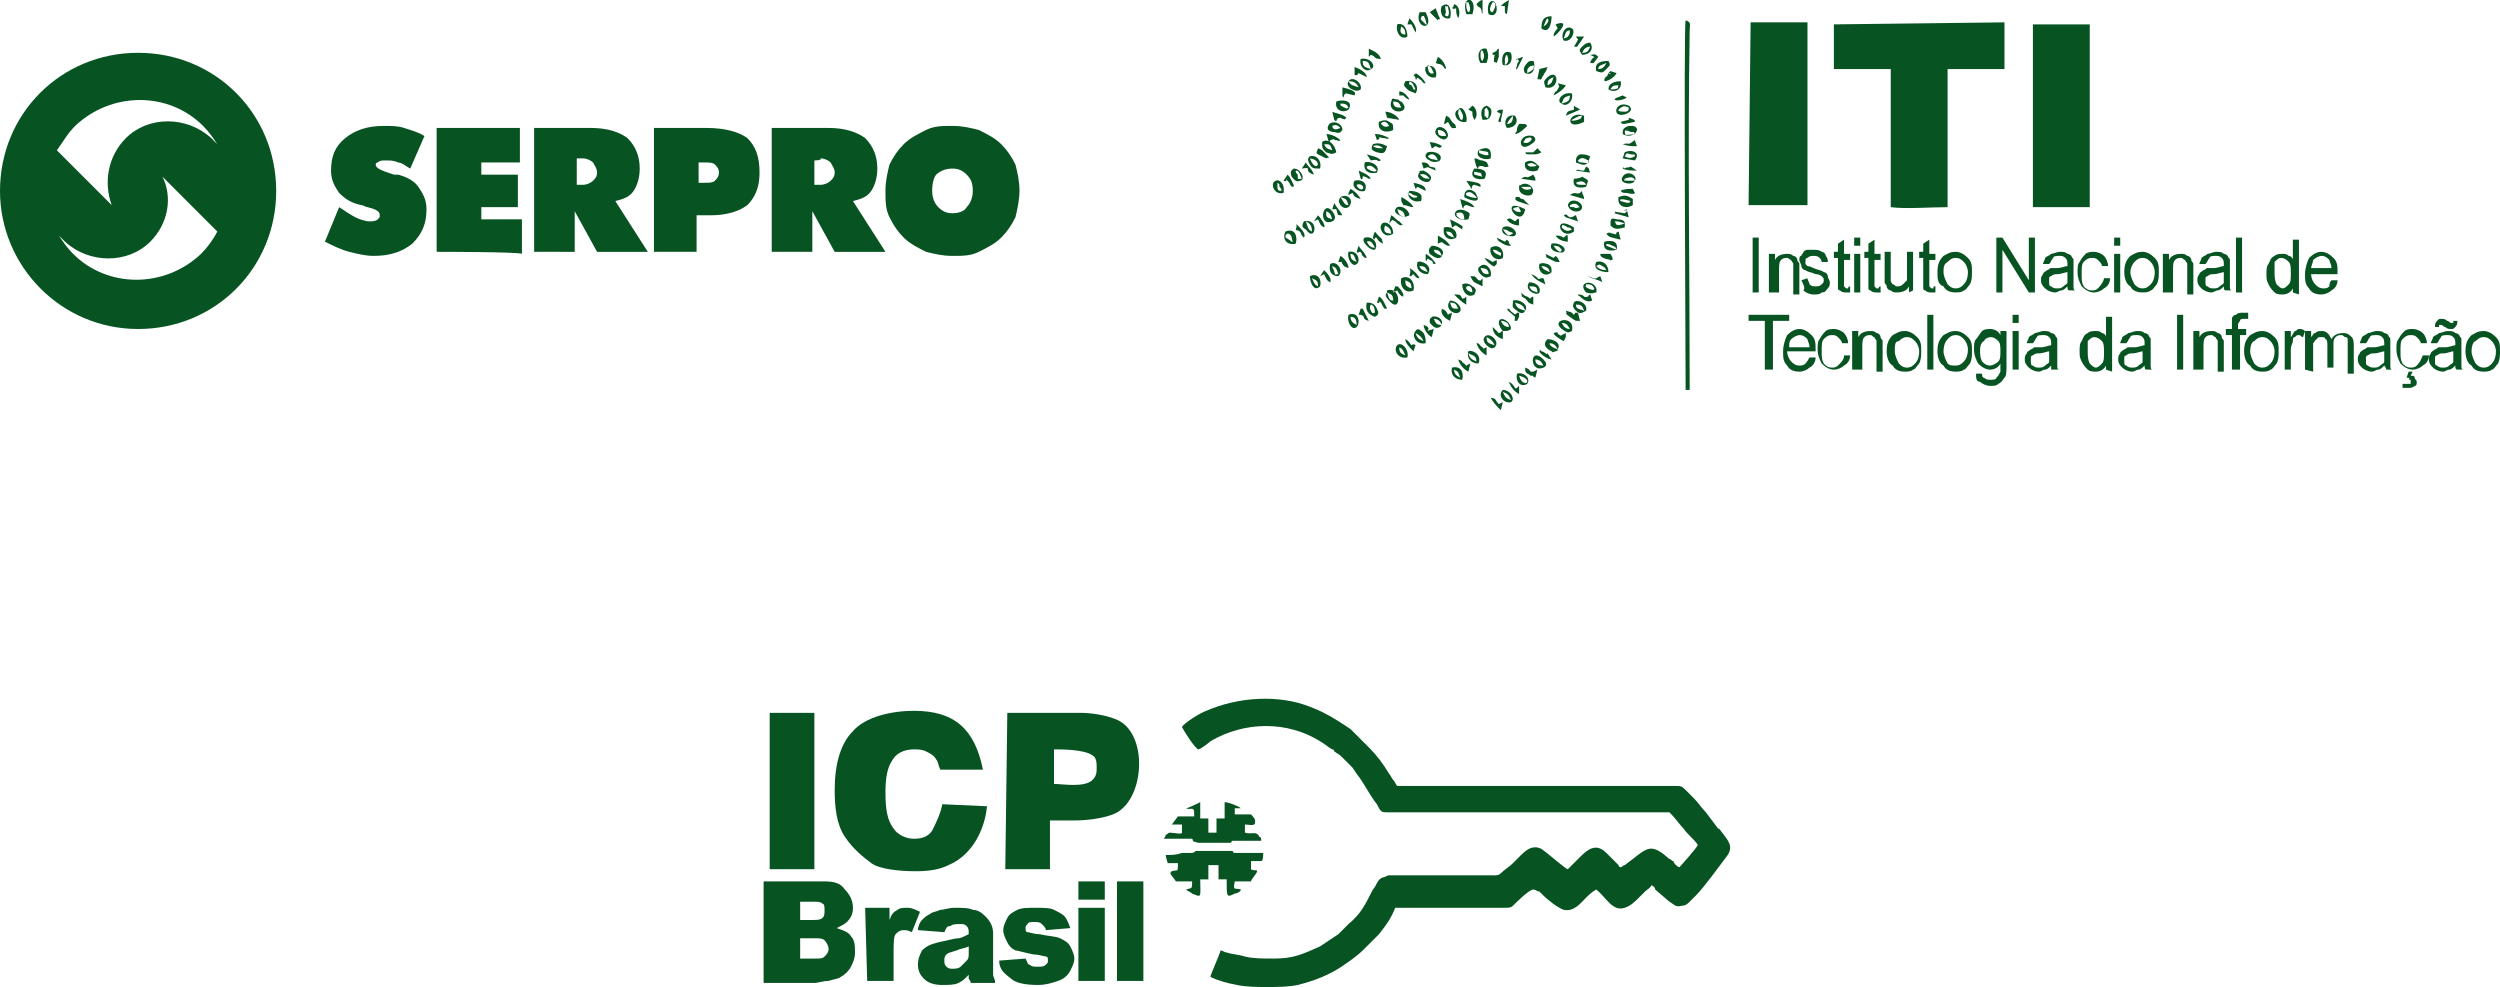 <?xml version="1.0" encoding="utf-8"?>
<!-- Generator: Adobe Illustrator 23.0.0, SVG Export Plug-In . SVG Version: 6.00 Build 0)  -->
<svg version="1.0" id="Camada_1" xmlns="http://www.w3.org/2000/svg" xmlns:xlink="http://www.w3.org/1999/xlink" x="0px" y="0px"
	 viewBox="0 0 123.1 48.6" style="enable-background:new 0 0 123.1 48.6;" xml:space="preserve">
<style type="text/css">
	.st0{fill:#075422;}
	.st1{fill-rule:evenodd;clip-rule:evenodd;fill:#075422;}
</style>
<g id="Camada_x0020_1">
	<g id="_1821669896640">
		<path class="st0" d="M16,11.9l0.7-1.7c0.3,0.2,0.6,0.4,0.8,0.5c0.2,0.1,0.5,0.2,0.7,0.2c0.1,0,0.3,0,0.4-0.1
			c0.1-0.1,0.1-0.1,0.1-0.2c0-0.2-0.2-0.3-0.6-0.4c-0.1,0-0.2-0.1-0.3-0.1c-0.5-0.1-0.8-0.3-1.1-0.6c-0.2-0.3-0.4-0.6-0.4-1.1
			c0-0.7,0.2-1.2,0.7-1.6c0.5-0.4,1.1-0.6,1.9-0.6c0.4,0,0.7,0,1,0.1c0.3,0.1,0.7,0.2,1,0.4l-0.7,1.6C20,8.2,19.8,8,19.6,8
			c-0.2-0.1-0.4-0.1-0.6-0.1c-0.2,0-0.3,0-0.4,0.1C18.6,8,18.5,8,18.5,8.1c0,0.2,0.3,0.3,0.9,0.5c0.1,0,0.2,0,0.2,0
			c0.4,0.1,0.8,0.3,1,0.6c0.2,0.3,0.4,0.6,0.4,1.1c0,0.7-0.2,1.2-0.7,1.7c-0.5,0.4-1.1,0.6-1.9,0.6c-0.4,0-0.8-0.1-1.2-0.2
			C16.8,12.3,16.4,12.1,16,11.9L16,11.9z M13.6,9.4c0,3.8-3,6.8-6.8,6.8S0,13.1,0,9.4c0-3.8,3-6.8,6.8-6.8S13.6,5.6,13.6,9.4z
			 M7.4,11.9c-1.1,1.1-3,1.1-4.2,0c-0.1-0.1-0.2-0.2-0.3-0.3c0.2,0.3,0.4,0.6,0.7,0.9c1.7,1.7,4.5,1.7,6.3,0
			c0.3-0.3,0.6-0.7,0.8-1.1L8,8.7C8.5,9.7,8.3,11,7.4,11.9z M6.2,6.8c1.1-1.1,3-1.1,4.2,0c0.1,0.1,0.2,0.2,0.3,0.3
			c-0.2-0.3-0.4-0.6-0.7-0.9c-1.7-1.7-4.5-1.7-6.3,0C3.3,6.6,3.1,7,2.8,7.4l2.7,2.7C5.1,9,5.3,7.7,6.2,6.8z M21.5,12.4V6.3h4.1V8
			h-1.9v0.6h1.8v1.6h-1.8v0.6h2v1.7C25.6,12.4,21.5,12.4,21.5,12.4z M28.4,7.9v1.2h0.3c0.2,0,0.4-0.1,0.5-0.2
			c0.1-0.1,0.2-0.2,0.2-0.4c0-0.2-0.1-0.3-0.2-0.5c-0.1-0.1-0.3-0.2-0.5-0.2H28.4z M26.3,12.4V6.3h2.8c0.8,0,1.4,0.2,1.8,0.5
			c0.4,0.4,0.6,0.9,0.6,1.5c0,0.4-0.1,0.8-0.3,1.1c-0.2,0.3-0.5,0.4-0.9,0.5l1.6,2.5h-2.5l-1.1-2v2L26.3,12.4L26.3,12.4z M32.2,12.4
			V6.3h2.6c0.9,0,1.6,0.2,2,0.5c0.4,0.4,0.6,0.9,0.6,1.7c0,0.7-0.2,1.2-0.6,1.6c-0.4,0.3-1,0.5-1.8,0.5h-0.7v1.8L32.2,12.4
			L32.2,12.4z M34.4,8v1h0.3c0.2,0,0.4,0,0.5-0.1c0.1-0.1,0.2-0.2,0.2-0.4s-0.1-0.3-0.2-0.4C35.1,8,34.9,8,34.7,8L34.4,8L34.4,8z
			 M40.1,7.9v1.2h0.3c0.2,0,0.4-0.1,0.5-0.2c0.1-0.1,0.2-0.2,0.2-0.4c0-0.2-0.1-0.3-0.2-0.5c-0.1-0.1-0.3-0.2-0.5-0.2
			C40.5,7.9,40.1,7.9,40.1,7.9z M38,12.4V6.3h2.8c0.8,0,1.4,0.2,1.8,0.5c0.4,0.4,0.6,0.9,0.6,1.5c0,0.4-0.1,0.8-0.3,1.1
			c-0.2,0.3-0.5,0.4-0.9,0.5l1.6,2.5h-2.5l-1.1-2v2C40.1,12.4,38,12.4,38,12.4z M46.9,10.5c0.3,0,0.6-0.1,0.7-0.3
			c0.2-0.2,0.3-0.5,0.3-0.8c0-0.4-0.1-0.6-0.3-0.8c-0.2-0.2-0.4-0.3-0.7-0.3c-0.3,0-0.6,0.1-0.8,0.3C46,8.7,45.9,9,45.9,9.4
			c0,0.3,0.1,0.6,0.3,0.8C46.4,10.4,46.6,10.5,46.9,10.5z M50.2,9.4c0,0.4-0.1,0.9-0.2,1.3c-0.2,0.4-0.4,0.7-0.7,1
			c-0.3,0.3-0.7,0.5-1.1,0.7c-0.4,0.2-0.8,0.2-1.3,0.2c-0.5,0-0.9-0.1-1.3-0.2c-0.4-0.2-0.8-0.4-1.1-0.7c-0.3-0.3-0.5-0.6-0.7-1
			c-0.2-0.4-0.2-0.8-0.2-1.3c0-0.5,0.1-0.9,0.2-1.3c0.2-0.4,0.4-0.7,0.7-1c0.3-0.3,0.7-0.5,1.1-0.7c0.4-0.2,0.8-0.2,1.3-0.2
			c0.5,0,0.9,0.1,1.3,0.2c0.4,0.2,0.8,0.4,1.1,0.7c0.3,0.3,0.5,0.6,0.7,1C50.1,8.5,50.2,8.9,50.2,9.4L50.2,9.4z"/>
		<path class="st1" d="M90.3,1.2v2.2l2.8,0l0,6.8c0.7,0.1,2,0,2.8,0V3.4h2.8V1.1C98.8,1.1,90.3,1.2,90.3,1.2z M86.3,14.4v-2.7h0.3
			v2.7C86.6,14.4,86.3,14.4,86.3,14.4z M87.1,14.4v-1.9h0.3v0.3c0.1-0.2,0.3-0.3,0.6-0.3c0.1,0,0.2,0,0.3,0.1c0.1,0,0.2,0.1,0.2,0.2
			c0,0.1,0.1,0.1,0.1,0.2c0,0.1,0,0.2,0,0.3v1.2h-0.3v-1.2c0-0.1,0-0.2,0-0.3c0-0.1-0.1-0.1-0.1-0.2c-0.1,0-0.1-0.1-0.2-0.1
			c-0.1,0-0.2,0-0.3,0.1c-0.1,0.1-0.1,0.3-0.1,0.5v1.1L87.1,14.4L87.1,14.4z M88.7,13.8l0.3-0.1c0,0.1,0.1,0.2,0.1,0.3
			c0.1,0.1,0.2,0.1,0.3,0.1c0.1,0,0.2,0,0.3-0.1c0.1-0.1,0.1-0.1,0.1-0.2c0-0.1,0-0.1-0.1-0.2c0,0-0.1-0.1-0.3-0.1
			c-0.2-0.1-0.4-0.1-0.5-0.2c-0.1,0-0.2-0.1-0.2-0.2c0-0.1-0.1-0.2-0.1-0.3c0-0.1,0-0.2,0.1-0.2c0-0.1,0.1-0.1,0.1-0.2
			c0,0,0.1-0.1,0.2-0.1c0.1,0,0.2,0,0.3,0c0.1,0,0.3,0,0.4,0.1c0.1,0,0.2,0.1,0.2,0.2c0.1,0.1,0.1,0.2,0.1,0.3l-0.3,0
			c0-0.1-0.1-0.2-0.1-0.2c-0.1-0.1-0.2-0.1-0.3-0.1c-0.1,0-0.2,0-0.3,0.1c-0.1,0-0.1,0.1-0.1,0.2c0,0,0,0.1,0,0.1
			c0,0,0.1,0.1,0.1,0.1c0,0,0.1,0,0.3,0.1c0.2,0.1,0.4,0.1,0.5,0.2c0.1,0,0.2,0.1,0.2,0.2c0,0.1,0.1,0.2,0.1,0.3
			c0,0.1,0,0.2-0.1,0.3c-0.1,0.1-0.1,0.2-0.3,0.2c-0.1,0.1-0.2,0.1-0.4,0.1c-0.2,0-0.4-0.1-0.5-0.2C88.9,14.2,88.8,14,88.7,13.8
			L88.7,13.8z M91.1,14.1l0,0.3c-0.1,0-0.2,0-0.2,0c-0.1,0-0.2,0-0.3-0.1c-0.1,0-0.1-0.1-0.1-0.1c0-0.1,0-0.2,0-0.4v-1.1h-0.2v-0.3
			h0.2V12l0.3-0.2v0.7h0.3v0.3h-0.3v1.1c0,0.1,0,0.2,0,0.2c0,0,0,0,0.1,0.1c0,0,0.1,0,0.1,0C91,14.1,91.1,14.1,91.1,14.1L91.1,14.1z
			 M91.3,12.1v-0.4h0.3v0.4H91.3z M91.3,14.4v-1.9h0.3v1.9H91.3z M92.6,14.1l0,0.3c-0.1,0-0.2,0-0.2,0c-0.1,0-0.2,0-0.3-0.1
			c-0.1,0-0.1-0.1-0.1-0.1c0-0.1,0-0.2,0-0.4v-1.1h-0.2v-0.3H92V12l0.3-0.2v0.7h0.3v0.3h-0.3v1.1c0,0.1,0,0.2,0,0.2c0,0,0,0,0.1,0.1
			c0,0,0.1,0,0.1,0C92.5,14.1,92.6,14.1,92.6,14.1L92.6,14.1z M94,14.4v-0.3c-0.1,0.2-0.3,0.3-0.6,0.3c-0.1,0-0.2,0-0.3-0.1
			c-0.1,0-0.2-0.1-0.2-0.2c0-0.1-0.1-0.1-0.1-0.2c0-0.1,0-0.2,0-0.3v-1.2h0.3v1.1c0,0.2,0,0.3,0,0.3c0,0.1,0.1,0.2,0.1,0.2
			c0.1,0,0.1,0.1,0.2,0.1c0.1,0,0.2,0,0.3-0.1c0.1-0.1,0.1-0.1,0.2-0.2c0-0.1,0-0.2,0-0.4v-1h0.3v1.9L94,14.4L94,14.4z M95.3,14.1
			l0,0.3c-0.1,0-0.2,0-0.2,0c-0.1,0-0.2,0-0.3-0.1c-0.1,0-0.1-0.1-0.1-0.1s0-0.2,0-0.4v-1.1h-0.2v-0.3h0.2V12l0.3-0.2v0.7h0.3v0.3
			H95v1.1c0,0.1,0,0.2,0,0.2c0,0,0,0,0.1,0.1c0,0,0.1,0,0.1,0C95.2,14.1,95.2,14.1,95.3,14.1L95.3,14.1z M95.4,13.4
			c0-0.4,0.1-0.6,0.3-0.8c0.2-0.1,0.3-0.2,0.6-0.2c0.2,0,0.4,0.1,0.6,0.3c0.2,0.2,0.2,0.4,0.2,0.7c0,0.2,0,0.4-0.1,0.6
			c-0.1,0.1-0.2,0.3-0.3,0.3c-0.1,0.1-0.3,0.1-0.4,0.1c-0.3,0-0.5-0.1-0.6-0.3C95.4,14,95.4,13.7,95.4,13.4L95.4,13.4z M95.7,13.4
			c0,0.2,0.1,0.4,0.2,0.6c0.1,0.1,0.2,0.2,0.4,0.2c0.2,0,0.3-0.1,0.4-0.2c0.1-0.1,0.2-0.3,0.2-0.6c0-0.2-0.1-0.4-0.2-0.5
			c-0.1-0.1-0.2-0.2-0.4-0.2c-0.2,0-0.3,0.1-0.4,0.2C95.7,13,95.7,13.2,95.7,13.4L95.7,13.4z M98.3,14.4v-2.7h0.3l1.3,2.1v-2.1h0.3
			v2.7h-0.3l-1.3-2.1v2.1L98.3,14.4L98.3,14.4z M101.8,14.1c-0.1,0.1-0.2,0.2-0.3,0.2c-0.1,0-0.2,0.1-0.3,0.1
			c-0.2,0-0.4-0.1-0.5-0.2c-0.1-0.1-0.2-0.2-0.2-0.4c0-0.1,0-0.2,0.1-0.3c0-0.1,0.1-0.1,0.2-0.2c0.1,0,0.1-0.1,0.2-0.1
			c0.1,0,0.2,0,0.3,0c0.2,0,0.4-0.1,0.5-0.1c0,0,0-0.1,0-0.1c0-0.1,0-0.2-0.1-0.3c-0.1-0.1-0.2-0.1-0.3-0.1c-0.1,0-0.3,0-0.3,0.1
			c-0.1,0.1-0.1,0.2-0.2,0.3l-0.3,0c0-0.1,0.1-0.2,0.1-0.3c0.1-0.1,0.2-0.1,0.3-0.2c0.1,0,0.3-0.1,0.4-0.1c0.2,0,0.3,0,0.4,0.1
			c0.1,0,0.2,0.1,0.2,0.1c0,0.1,0.1,0.1,0.1,0.2c0,0.1,0,0.2,0,0.3v0.4c0,0.3,0,0.5,0,0.6c0,0.1,0,0.2,0.1,0.2h-0.3
			C101.8,14.3,101.8,14.2,101.8,14.1L101.8,14.1z M101.8,13.4c-0.1,0-0.3,0.1-0.5,0.1c-0.1,0-0.2,0-0.3,0.1c-0.1,0-0.1,0.1-0.1,0.1
			c0,0,0,0.1,0,0.2c0,0.1,0,0.2,0.1,0.2c0.1,0.1,0.2,0.1,0.3,0.1c0.1,0,0.2,0,0.3-0.1c0.1-0.1,0.2-0.1,0.2-0.2c0-0.1,0-0.2,0-0.3
			L101.8,13.4L101.8,13.4z M103.6,13.7l0.3,0c0,0.2-0.1,0.4-0.3,0.5c-0.1,0.1-0.3,0.2-0.5,0.2c-0.2,0-0.4-0.1-0.6-0.3
			c-0.1-0.2-0.2-0.4-0.2-0.7c0-0.2,0-0.4,0.1-0.5c0.1-0.2,0.2-0.3,0.3-0.4c0.1-0.1,0.3-0.1,0.4-0.1c0.2,0,0.4,0.1,0.5,0.2
			c0.1,0.1,0.2,0.3,0.2,0.5l-0.3,0c0-0.1-0.1-0.2-0.2-0.3c-0.1-0.1-0.2-0.1-0.3-0.1c-0.2,0-0.3,0.1-0.4,0.2
			c-0.1,0.1-0.1,0.3-0.1,0.6c0,0.3,0,0.4,0.1,0.6c0.1,0.1,0.2,0.2,0.4,0.2c0.1,0,0.2,0,0.3-0.1C103.5,14,103.6,13.8,103.6,13.7
			L103.6,13.7z M104.1,12.1v-0.4h0.3v0.4H104.1z M104.1,14.4v-1.9h0.3v1.9H104.1z M104.6,13.4c0-0.4,0.1-0.6,0.3-0.8
			c0.2-0.1,0.3-0.2,0.6-0.2c0.2,0,0.4,0.1,0.6,0.3c0.2,0.2,0.2,0.4,0.2,0.7c0,0.2,0,0.4-0.1,0.6c-0.1,0.1-0.2,0.3-0.3,0.3
			c-0.1,0.1-0.3,0.1-0.4,0.1c-0.3,0-0.5-0.1-0.6-0.3C104.7,14,104.6,13.7,104.6,13.4L104.6,13.4z M104.9,13.4c0,0.2,0.1,0.4,0.2,0.6
			c0.1,0.1,0.2,0.2,0.4,0.2c0.2,0,0.3-0.1,0.4-0.2c0.1-0.1,0.2-0.3,0.2-0.6c0-0.2-0.1-0.4-0.2-0.5c-0.1-0.1-0.2-0.2-0.4-0.2
			c-0.2,0-0.3,0.1-0.4,0.2C105,13,104.9,13.2,104.9,13.4L104.9,13.4z M106.5,14.4v-1.9h0.3v0.3c0.1-0.2,0.3-0.3,0.6-0.3
			c0.1,0,0.2,0,0.3,0.1c0.1,0,0.2,0.1,0.2,0.2c0,0.1,0.1,0.1,0.1,0.2c0,0.1,0,0.2,0,0.3v1.2h-0.3v-1.2c0-0.1,0-0.2,0-0.3
			c0-0.1-0.1-0.1-0.1-0.2c-0.1,0-0.1-0.1-0.2-0.1c-0.1,0-0.2,0-0.3,0.1c-0.1,0.1-0.1,0.3-0.1,0.5v1.1L106.5,14.4L106.5,14.4z
			 M109.5,14.1c-0.1,0.1-0.2,0.2-0.3,0.2c-0.1,0-0.2,0.1-0.3,0.1c-0.2,0-0.4-0.1-0.5-0.2c-0.1-0.1-0.2-0.2-0.2-0.4
			c0-0.1,0-0.2,0.1-0.3c0-0.1,0.1-0.1,0.2-0.2c0.1,0,0.1-0.1,0.2-0.1c0.1,0,0.2,0,0.3,0c0.2,0,0.4-0.1,0.5-0.1c0,0,0-0.1,0-0.1
			c0-0.1,0-0.2-0.1-0.3c-0.1-0.1-0.2-0.1-0.3-0.1c-0.1,0-0.3,0-0.3,0.1c-0.1,0.1-0.1,0.2-0.2,0.3l-0.3,0c0-0.1,0.1-0.2,0.1-0.3
			c0.1-0.1,0.2-0.1,0.3-0.2c0.1,0,0.3-0.1,0.4-0.1c0.2,0,0.3,0,0.4,0.1c0.1,0,0.2,0.1,0.2,0.1c0,0.1,0.1,0.1,0.1,0.2
			c0,0.1,0,0.2,0,0.3v0.4c0,0.3,0,0.5,0,0.6c0,0.1,0,0.2,0.1,0.2h-0.3C109.5,14.3,109.5,14.2,109.5,14.1L109.5,14.1z M109.5,13.4
			c-0.1,0-0.3,0.1-0.5,0.1c-0.1,0-0.2,0-0.3,0.1c-0.1,0-0.1,0.1-0.1,0.1c0,0,0,0.1,0,0.2c0,0.1,0,0.2,0.1,0.2
			c0.1,0.1,0.2,0.1,0.3,0.1c0.1,0,0.2,0,0.3-0.1c0.1-0.1,0.2-0.1,0.2-0.2c0-0.1,0-0.2,0-0.3L109.5,13.4L109.5,13.4z M110.1,14.4
			v-2.7h0.3v2.7H110.1z M112.9,14.4v-0.2c-0.1,0.2-0.3,0.3-0.5,0.3c-0.1,0-0.3,0-0.4-0.1c-0.1-0.1-0.2-0.2-0.3-0.4
			c-0.1-0.2-0.1-0.3-0.1-0.5c0-0.2,0-0.4,0.1-0.5c0.1-0.2,0.1-0.3,0.3-0.4c0.1-0.1,0.3-0.1,0.4-0.1c0.1,0,0.2,0,0.3,0.1
			c0.1,0,0.2,0.1,0.2,0.2v-1h0.3v2.7L112.9,14.4L112.9,14.4z M112,13.4c0,0.2,0,0.4,0.1,0.6c0.1,0.1,0.2,0.2,0.3,0.2
			c0.1,0,0.2-0.1,0.3-0.2c0.1-0.1,0.1-0.3,0.1-0.5c0-0.3,0-0.5-0.1-0.6c-0.1-0.1-0.2-0.2-0.4-0.2c-0.1,0-0.2,0.1-0.3,0.2
			C112,13,112,13.2,112,13.4L112,13.4z M114.8,13.8l0.3,0c0,0.2-0.1,0.4-0.3,0.5c-0.1,0.1-0.3,0.2-0.5,0.2c-0.3,0-0.5-0.1-0.6-0.3
			c-0.2-0.2-0.2-0.4-0.2-0.7c0-0.3,0.1-0.6,0.2-0.8c0.2-0.2,0.4-0.3,0.6-0.3c0.2,0,0.4,0.1,0.6,0.3c0.2,0.2,0.2,0.4,0.2,0.7
			c0,0,0,0,0,0.1h-1.3c0,0.2,0.1,0.4,0.2,0.5c0.1,0.1,0.2,0.2,0.4,0.2c0.1,0,0.2,0,0.3-0.1C114.7,14,114.7,13.9,114.8,13.8
			L114.8,13.8z M113.8,13.2h1c0-0.2-0.1-0.3-0.1-0.4c-0.1-0.1-0.2-0.2-0.4-0.2c-0.1,0-0.3,0.1-0.4,0.2
			C113.9,12.9,113.8,13.1,113.8,13.2L113.8,13.2z M86.9,18.2v-2.4h-0.8v-0.3h2v0.3h-0.8v2.4H86.9L86.9,18.2z M89.1,17.6l0.3,0
			c0,0.2-0.1,0.4-0.3,0.5c-0.1,0.1-0.3,0.2-0.5,0.2c-0.3,0-0.5-0.1-0.6-0.3c-0.2-0.2-0.2-0.4-0.2-0.7c0-0.3,0.1-0.6,0.2-0.8
			c0.2-0.2,0.4-0.3,0.6-0.3c0.2,0,0.4,0.1,0.6,0.3c0.2,0.2,0.2,0.4,0.2,0.7c0,0,0,0,0,0.1H88c0,0.2,0.1,0.4,0.2,0.5
			c0.1,0.1,0.2,0.2,0.4,0.2c0.1,0,0.2,0,0.3-0.1C88.9,17.9,89,17.8,89.1,17.6z M88.1,17.1h1c0-0.2-0.1-0.3-0.1-0.4
			c-0.1-0.1-0.2-0.2-0.4-0.2c-0.1,0-0.3,0.1-0.4,0.2C88.1,16.8,88.1,16.9,88.1,17.1L88.1,17.1z M90.8,17.5l0.3,0
			c0,0.2-0.1,0.4-0.3,0.5c-0.1,0.1-0.3,0.2-0.5,0.2c-0.2,0-0.4-0.1-0.6-0.3c-0.1-0.2-0.2-0.4-0.2-0.7c0-0.2,0-0.4,0.1-0.5
			c0.1-0.2,0.2-0.3,0.3-0.4c0.1-0.1,0.3-0.1,0.4-0.1c0.2,0,0.4,0.1,0.5,0.2c0.1,0.1,0.2,0.3,0.2,0.5l-0.3,0c0-0.1-0.1-0.2-0.2-0.3
			c-0.1-0.1-0.2-0.1-0.3-0.1c-0.2,0-0.3,0.1-0.4,0.2c-0.1,0.1-0.1,0.3-0.1,0.6c0,0.3,0,0.4,0.1,0.6c0.1,0.1,0.2,0.2,0.4,0.2
			c0.1,0,0.2,0,0.3-0.1C90.7,17.8,90.8,17.7,90.8,17.5L90.8,17.5z M91.2,18.2v-1.9h0.3v0.3c0.1-0.2,0.3-0.3,0.6-0.3
			c0.1,0,0.2,0,0.3,0.1c0.1,0,0.2,0.1,0.2,0.2c0,0.1,0.1,0.1,0.1,0.2c0,0.1,0,0.2,0,0.3v1.2h-0.3v-1.2c0-0.1,0-0.2,0-0.3
			c0-0.1-0.1-0.1-0.1-0.2c-0.1,0-0.1-0.1-0.2-0.1c-0.1,0-0.2,0-0.3,0.1c-0.1,0.1-0.1,0.3-0.1,0.5v1.1L91.2,18.2L91.2,18.2z
			 M92.9,17.3c0-0.4,0.1-0.6,0.3-0.8c0.2-0.1,0.3-0.2,0.6-0.2c0.2,0,0.4,0.1,0.6,0.3c0.2,0.2,0.2,0.4,0.2,0.7c0,0.2,0,0.4-0.1,0.6
			c-0.1,0.1-0.2,0.3-0.3,0.3c-0.1,0.1-0.3,0.1-0.4,0.1c-0.3,0-0.5-0.1-0.6-0.3C93,17.9,92.9,17.6,92.9,17.3L92.9,17.3z M93.3,17.3
			c0,0.2,0.1,0.4,0.2,0.6c0.1,0.1,0.2,0.2,0.4,0.2c0.2,0,0.3-0.1,0.4-0.2c0.1-0.1,0.2-0.3,0.2-0.6c0-0.2-0.1-0.4-0.2-0.5
			c-0.1-0.1-0.2-0.2-0.4-0.2c-0.2,0-0.3,0.1-0.4,0.2C93.3,16.8,93.3,17,93.3,17.3L93.3,17.3z M94.9,18.2v-2.7h0.3v2.7H94.9z
			 M95.4,17.3c0-0.4,0.1-0.6,0.3-0.8c0.2-0.1,0.3-0.2,0.6-0.2c0.2,0,0.4,0.1,0.6,0.3c0.2,0.2,0.2,0.4,0.2,0.7c0,0.2,0,0.4-0.1,0.6
			c-0.1,0.1-0.2,0.3-0.3,0.3c-0.1,0.1-0.3,0.1-0.4,0.1c-0.3,0-0.5-0.1-0.6-0.3C95.5,17.9,95.4,17.6,95.4,17.3L95.4,17.3z M95.7,17.3
			c0,0.2,0.1,0.4,0.2,0.6C96,18,96.1,18,96.3,18c0.2,0,0.3-0.1,0.4-0.2c0.1-0.1,0.2-0.3,0.2-0.6c0-0.2-0.1-0.4-0.2-0.5
			c-0.1-0.1-0.2-0.2-0.4-0.2c-0.2,0-0.3,0.1-0.4,0.2C95.8,16.8,95.7,17,95.7,17.3L95.7,17.3z M97.3,18.4l0.3,0c0,0.1,0,0.2,0.1,0.2
			c0.1,0.1,0.2,0.1,0.3,0.1c0.1,0,0.3,0,0.3-0.1c0.1-0.1,0.1-0.1,0.2-0.3c0-0.1,0-0.2,0-0.4c-0.1,0.2-0.3,0.3-0.5,0.3
			c-0.2,0-0.4-0.1-0.6-0.3c-0.1-0.2-0.2-0.4-0.2-0.7c0-0.2,0-0.4,0.1-0.5s0.2-0.3,0.3-0.4c0.1-0.1,0.3-0.1,0.4-0.1
			c0.2,0,0.4,0.1,0.5,0.3v-0.2h0.3V18c0,0.3,0,0.5-0.1,0.6c-0.1,0.1-0.1,0.2-0.3,0.3C98.3,19,98.2,19,98,19c-0.2,0-0.4-0.1-0.5-0.2
			C97.3,18.8,97.3,18.6,97.3,18.4L97.3,18.4z M97.5,17.2c0,0.3,0,0.4,0.1,0.6c0.1,0.1,0.2,0.2,0.4,0.2c0.1,0,0.3-0.1,0.4-0.2
			c0.1-0.1,0.1-0.3,0.1-0.5c0-0.2,0-0.4-0.1-0.5c-0.1-0.1-0.2-0.2-0.4-0.2c-0.1,0-0.3,0.1-0.3,0.2C97.6,16.8,97.5,17,97.5,17.2
			L97.5,17.2z M99.1,15.9v-0.4h0.3v0.4H99.1z M99.1,18.2v-1.9h0.3v1.9H99.1z M101,18c-0.1,0.1-0.2,0.2-0.3,0.2
			c-0.1,0-0.2,0.1-0.3,0.1c-0.2,0-0.4-0.1-0.5-0.2c-0.1-0.1-0.2-0.2-0.2-0.4c0-0.1,0-0.2,0.1-0.3c0-0.1,0.1-0.1,0.2-0.2
			c0.1,0,0.1-0.1,0.2-0.1c0.1,0,0.2,0,0.3,0c0.2,0,0.4-0.1,0.5-0.1c0,0,0-0.1,0-0.1c0-0.1,0-0.2-0.1-0.3c-0.1-0.1-0.2-0.1-0.3-0.1
			c-0.1,0-0.3,0-0.3,0.1c-0.1,0.1-0.1,0.2-0.2,0.3l-0.3,0c0-0.1,0.1-0.2,0.1-0.3c0.1-0.1,0.2-0.1,0.3-0.2c0.1,0,0.3-0.1,0.4-0.1
			c0.2,0,0.3,0,0.4,0.1c0.1,0,0.2,0.1,0.2,0.1c0,0.1,0.1,0.1,0.1,0.2c0,0.1,0,0.2,0,0.3v0.4c0,0.3,0,0.5,0,0.6c0,0.1,0,0.2,0.1,0.2
			H101C101,18.2,101,18.1,101,18L101,18z M100.9,17.3c-0.1,0-0.3,0.1-0.5,0.1c-0.1,0-0.2,0-0.3,0.1c-0.1,0-0.1,0.1-0.1,0.1
			c0,0,0,0.1,0,0.2c0,0.1,0,0.2,0.1,0.2c0.1,0.1,0.2,0.1,0.3,0.1c0.1,0,0.2,0,0.3-0.1c0.1-0.1,0.2-0.1,0.2-0.2c0-0.1,0-0.2,0-0.3
			C100.9,17.4,100.9,17.3,100.9,17.3z M103.7,18.2V18c-0.1,0.2-0.3,0.3-0.5,0.3c-0.1,0-0.3,0-0.4-0.1c-0.1-0.1-0.2-0.2-0.3-0.4
			c-0.1-0.2-0.1-0.3-0.1-0.5c0-0.2,0-0.4,0.1-0.5c0.1-0.2,0.1-0.3,0.3-0.4c0.1-0.1,0.3-0.1,0.4-0.1c0.1,0,0.2,0,0.3,0.1
			c0.1,0,0.2,0.1,0.2,0.2v-1h0.3v2.7L103.7,18.2L103.7,18.2z M102.8,17.3c0,0.2,0,0.4,0.1,0.6c0.1,0.1,0.2,0.2,0.3,0.2
			c0.1,0,0.2-0.1,0.3-0.2c0.1-0.1,0.1-0.3,0.1-0.5c0-0.3,0-0.5-0.1-0.6c-0.1-0.1-0.2-0.2-0.4-0.2c-0.1,0-0.2,0.1-0.3,0.2
			C102.8,16.8,102.8,17,102.8,17.3L102.8,17.3z M105.6,18c-0.1,0.1-0.2,0.2-0.3,0.2c-0.1,0-0.2,0.1-0.3,0.1c-0.2,0-0.4-0.1-0.5-0.2
			c-0.1-0.1-0.2-0.2-0.2-0.4c0-0.1,0-0.2,0.1-0.3c0-0.1,0.1-0.1,0.2-0.2c0.1,0,0.1-0.1,0.2-0.1c0.1,0,0.2,0,0.3,0
			c0.2,0,0.4-0.1,0.5-0.1c0,0,0-0.1,0-0.1c0-0.1,0-0.2-0.1-0.3c-0.1-0.1-0.2-0.1-0.3-0.1c-0.1,0-0.3,0-0.3,0.1
			c-0.1,0.1-0.1,0.2-0.2,0.3l-0.3,0c0-0.1,0.1-0.2,0.1-0.3c0.1-0.1,0.2-0.1,0.3-0.2c0.1,0,0.3-0.1,0.4-0.1c0.2,0,0.3,0,0.4,0.1
			c0.1,0,0.2,0.1,0.2,0.1c0,0.1,0.1,0.1,0.1,0.2c0,0.1,0,0.2,0,0.3v0.4c0,0.3,0,0.5,0,0.6c0,0.1,0,0.2,0.1,0.2h-0.3
			C105.6,18.2,105.6,18.1,105.6,18L105.6,18z M105.5,17.3c-0.1,0-0.3,0.1-0.5,0.1c-0.1,0-0.2,0-0.3,0.1c-0.1,0-0.1,0.1-0.1,0.1
			c0,0,0,0.1,0,0.2c0,0.1,0,0.2,0.1,0.2c0.1,0.1,0.2,0.1,0.3,0.1c0.1,0,0.2,0,0.3-0.1c0.1-0.1,0.2-0.1,0.2-0.2c0-0.1,0-0.2,0-0.3
			C105.5,17.4,105.5,17.3,105.5,17.3z M107.2,18.2v-2.7h0.3v2.7H107.2z M108,18.2v-1.9h0.3v0.3c0.1-0.2,0.3-0.3,0.6-0.3
			c0.1,0,0.2,0,0.3,0.1c0.1,0,0.2,0.1,0.2,0.2c0,0.1,0.1,0.1,0.1,0.2c0,0.1,0,0.2,0,0.3v1.2h-0.3v-1.2c0-0.1,0-0.2,0-0.3
			c0-0.1-0.1-0.1-0.1-0.2c-0.1,0-0.1-0.1-0.2-0.1c-0.1,0-0.2,0-0.3,0.1c-0.1,0.1-0.1,0.3-0.1,0.5v1.1L108,18.2L108,18.2z
			 M109.9,18.2v-1.7h-0.3v-0.3h0.3v-0.2c0-0.1,0-0.2,0-0.3c0-0.1,0.1-0.2,0.2-0.2c0.1-0.1,0.2-0.1,0.3-0.1c0.1,0,0.2,0,0.3,0l0,0.3
			c-0.1,0-0.1,0-0.2,0c-0.1,0-0.2,0-0.2,0.1c0,0-0.1,0.1-0.1,0.2v0.2h0.4v0.3h-0.3v1.7L109.9,18.2L109.9,18.2z M110.5,17.3
			c0-0.4,0.1-0.6,0.3-0.8c0.2-0.1,0.3-0.2,0.6-0.2c0.2,0,0.4,0.1,0.6,0.3c0.2,0.2,0.2,0.4,0.2,0.7c0,0.2,0,0.4-0.1,0.6
			c-0.1,0.1-0.2,0.3-0.3,0.3c-0.1,0.1-0.3,0.1-0.4,0.1c-0.3,0-0.5-0.1-0.6-0.3C110.6,17.9,110.5,17.6,110.5,17.3L110.5,17.3z
			 M110.8,17.3c0,0.2,0.1,0.4,0.2,0.6c0.1,0.1,0.2,0.2,0.4,0.2c0.2,0,0.3-0.1,0.4-0.2c0.1-0.1,0.2-0.3,0.2-0.6
			c0-0.2-0.1-0.4-0.2-0.5c-0.1-0.1-0.2-0.2-0.4-0.2c-0.2,0-0.3,0.1-0.4,0.2C110.9,16.8,110.8,17,110.8,17.3L110.8,17.3z M112.5,18.2
			v-1.9h0.3v0.3c0.1-0.1,0.1-0.2,0.2-0.3c0.1,0,0.1-0.1,0.2-0.1c0.1,0,0.2,0,0.3,0.1l-0.1,0.3c-0.1,0-0.1-0.1-0.2-0.1
			c-0.1,0-0.1,0-0.2,0.1c-0.1,0-0.1,0.1-0.1,0.2c0,0.1-0.1,0.2-0.1,0.4v1L112.5,18.2L112.5,18.2z M113.5,18.2v-1.9h0.3v0.3
			c0.1-0.1,0.1-0.2,0.2-0.2c0.1-0.1,0.2-0.1,0.3-0.1c0.1,0,0.2,0,0.3,0.1c0.1,0.1,0.1,0.1,0.2,0.3c0.1-0.2,0.3-0.3,0.6-0.3
			c0.2,0,0.3,0.1,0.4,0.2c0.1,0.1,0.1,0.3,0.1,0.5v1.3h-0.3V17c0-0.1,0-0.2,0-0.3c0-0.1-0.1-0.1-0.1-0.1c-0.1,0-0.1-0.1-0.2-0.1
			c-0.1,0-0.2,0-0.3,0.1c-0.1,0.1-0.1,0.2-0.1,0.4v1.1h-0.3V17c0-0.1,0-0.3-0.1-0.3c0-0.1-0.1-0.1-0.2-0.1c-0.1,0-0.2,0-0.2,0.1
			c-0.1,0-0.1,0.1-0.2,0.2c0,0.1,0,0.2,0,0.4v1L113.5,18.2L113.5,18.2z M117.4,18c-0.1,0.1-0.2,0.2-0.3,0.2c-0.1,0-0.2,0.1-0.3,0.1
			c-0.2,0-0.4-0.1-0.5-0.2c-0.1-0.1-0.2-0.2-0.2-0.4c0-0.1,0-0.2,0.1-0.3c0-0.1,0.1-0.1,0.2-0.2c0.1,0,0.1-0.1,0.2-0.1
			c0.1,0,0.2,0,0.3,0c0.2,0,0.4-0.1,0.5-0.1c0,0,0-0.1,0-0.1c0-0.1,0-0.2-0.1-0.3c-0.1-0.1-0.2-0.1-0.3-0.1c-0.1,0-0.3,0-0.3,0.1
			c-0.1,0.1-0.1,0.2-0.2,0.3l-0.3,0c0-0.1,0.1-0.2,0.1-0.3c0.1-0.1,0.2-0.1,0.3-0.2c0.1,0,0.3-0.1,0.4-0.1c0.2,0,0.3,0,0.4,0.1
			c0.1,0,0.2,0.1,0.2,0.1c0,0.1,0.1,0.1,0.1,0.2c0,0.1,0,0.2,0,0.3v0.4c0,0.3,0,0.5,0,0.6c0,0.1,0,0.2,0.1,0.2h-0.3
			C117.5,18.2,117.5,18.1,117.4,18L117.4,18z M117.4,17.3c-0.1,0-0.3,0.1-0.5,0.1c-0.1,0-0.2,0-0.3,0.1c-0.1,0-0.1,0.1-0.1,0.1
			c0,0,0,0.1,0,0.2c0,0.1,0,0.2,0.1,0.2c0.1,0.1,0.2,0.1,0.3,0.1c0.1,0,0.2,0,0.3-0.1c0.1-0.1,0.2-0.1,0.2-0.2c0-0.1,0-0.2,0-0.3
			L117.4,17.3L117.4,17.3z M119.3,17.5l0.3,0c0,0.2-0.1,0.4-0.3,0.5c-0.1,0.1-0.3,0.2-0.5,0.2c-0.2,0-0.4-0.1-0.6-0.3
			c-0.1-0.2-0.2-0.4-0.2-0.7c0-0.2,0-0.4,0.1-0.5c0.1-0.2,0.2-0.3,0.3-0.4c0.1-0.1,0.3-0.1,0.4-0.1c0.2,0,0.4,0.1,0.5,0.2
			c0.1,0.1,0.2,0.3,0.2,0.5l-0.3,0c0-0.1-0.1-0.2-0.2-0.3c-0.1-0.1-0.2-0.1-0.3-0.1c-0.2,0-0.3,0.1-0.4,0.2
			c-0.1,0.1-0.1,0.3-0.1,0.6c0,0.3,0,0.4,0.1,0.6c0.1,0.1,0.2,0.2,0.4,0.2c0.1,0,0.2,0,0.3-0.1C119.2,17.8,119.2,17.7,119.3,17.5
			L119.3,17.5z M118.5,18.6l0.1-0.3h0.2l-0.1,0.2c0.1,0,0.2,0,0.2,0.1c0,0.1,0.1,0.1,0.1,0.2c0,0.1,0,0.2-0.1,0.2
			c-0.1,0.1-0.2,0.1-0.4,0.1c-0.1,0-0.2,0-0.2,0l0-0.2c0.1,0,0.1,0,0.2,0c0.1,0,0.2,0,0.2,0c0,0,0-0.1,0-0.1c0,0,0,0,0-0.1
			c0,0,0,0-0.1,0C118.7,18.6,118.6,18.6,118.5,18.6L118.5,18.6z M120.9,18c-0.1,0.1-0.2,0.2-0.3,0.2c-0.1,0-0.2,0.1-0.3,0.1
			c-0.2,0-0.4-0.1-0.5-0.2c-0.1-0.1-0.2-0.2-0.2-0.4c0-0.1,0-0.2,0.1-0.3c0-0.1,0.1-0.1,0.2-0.2c0.1,0,0.1-0.1,0.2-0.1
			c0.1,0,0.2,0,0.3,0c0.2,0,0.4-0.1,0.5-0.1c0,0,0-0.1,0-0.1c0-0.1,0-0.2-0.1-0.3c-0.1-0.1-0.2-0.1-0.3-0.1c-0.1,0-0.3,0-0.3,0.1
			c-0.1,0.1-0.1,0.2-0.2,0.3l-0.3,0c0-0.1,0.1-0.2,0.1-0.3c0.1-0.1,0.2-0.1,0.3-0.2c0.1,0,0.3-0.1,0.4-0.1c0.2,0,0.3,0,0.4,0.1
			c0.1,0,0.2,0.1,0.2,0.1c0,0.1,0.1,0.1,0.1,0.2c0,0.1,0,0.2,0,0.3v0.4c0,0.3,0,0.5,0,0.6c0,0.1,0,0.2,0.1,0.2h-0.3
			C120.9,18.2,120.9,18.1,120.9,18L120.9,18z M120.8,17.3c-0.1,0-0.3,0.1-0.5,0.1c-0.1,0-0.2,0-0.3,0.1c-0.1,0-0.1,0.1-0.1,0.1
			c0,0,0,0.1,0,0.2c0,0.1,0,0.2,0.1,0.2c0.1,0.1,0.2,0.1,0.3,0.1c0.1,0,0.2,0,0.3-0.1c0.1-0.1,0.2-0.1,0.2-0.2c0-0.1,0-0.2,0-0.3
			L120.8,17.3L120.8,17.3z M119.9,16.1c0-0.1,0-0.2,0.1-0.3c0.1-0.1,0.1-0.1,0.2-0.1c0.1,0,0.2,0,0.3,0.1c0.1,0,0.1,0.1,0.2,0.1
			c0,0,0.1,0,0.1,0c0,0,0-0.1,0-0.1h0.2c0,0.1,0,0.2-0.1,0.3c-0.1,0.1-0.1,0.1-0.2,0.1c-0.1,0-0.2,0-0.3-0.1c-0.1,0-0.1-0.1-0.2-0.1
			c0,0-0.1,0-0.1,0c0,0,0,0.1,0,0.1L119.9,16.1L119.9,16.1z M121.4,17.3c0-0.4,0.1-0.6,0.3-0.8c0.2-0.1,0.3-0.2,0.6-0.2
			c0.2,0,0.4,0.1,0.6,0.3c0.2,0.2,0.2,0.4,0.2,0.7c0,0.2,0,0.4-0.1,0.6c-0.1,0.1-0.2,0.3-0.3,0.3c-0.1,0.1-0.3,0.1-0.4,0.1
			c-0.3,0-0.5-0.1-0.6-0.3C121.5,17.9,121.4,17.6,121.4,17.3L121.4,17.3z M121.7,17.3c0,0.2,0.1,0.4,0.2,0.6
			c0.1,0.1,0.2,0.2,0.4,0.2c0.2,0,0.3-0.1,0.4-0.2c0.1-0.1,0.2-0.3,0.2-0.6c0-0.2-0.1-0.4-0.2-0.5c-0.1-0.1-0.2-0.2-0.4-0.2
			c-0.2,0-0.3,0.1-0.4,0.2C121.8,16.8,121.7,17,121.7,17.3L121.7,17.3z M80,8.8c0,0.1-0.2,0.1,0.5,0.1C80.5,8.9,80.5,8.6,80,8.8z
			 M77.9,2.6c0.3,0,0.3-0.1,0.4-0.3C78.1,2.3,78,2.4,77.9,2.6z M73.6,17c-0.1-0.2-0.2-0.3-0.4-0.4C73.2,16.9,73.3,16.9,73.6,17z
			 M74.3,16.1c0-0.2-0.2-0.3-0.4-0.3C74,16,74.1,16.1,74.3,16.1z M67.7,12.2c-0.1-0.2-0.2-0.4-0.4-0.3
			C67.4,12.1,67.5,12.2,67.7,12.2z M71,16c-0.1-0.2-0.2-0.3-0.4-0.3C70.7,15.9,70.7,16,71,16z M66.8,16c0-0.3-0.1-0.4-0.3-0.4
			C66.5,15.8,66.6,15.9,66.8,16z M74.4,19.7c-0.1-0.2-0.1-0.3-0.4-0.4C74.1,19.5,74.1,19.6,74.4,19.7z M67.1,9.3
			C67.2,9.2,67,9,66.8,9.1C66.8,9.2,67,9.4,67.1,9.3z M76,18c-0.1-0.2-0.2-0.3-0.4-0.3C75.6,17.9,75.7,18,76,18z M66.9,4.3
			c-0.1-0.2-0.2-0.3-0.5-0.3C66.5,4.2,66.6,4.2,66.9,4.3z M64.9,14.1c0-0.3-0.1-0.3-0.3-0.4C64.7,13.9,64.7,14,64.9,14.1z
			 M76.7,17.2c-0.1-0.2-0.2-0.3-0.4-0.3C76.3,17,76.4,17.1,76.7,17.2z M69.9,8.6c0.2,0.1,0.1,0.2,0.5,0.2
			C70.3,8.7,70.2,8.5,69.9,8.6z M71.2,6.7c0-0.2-0.2-0.3-0.4-0.3C70.8,6.7,70.9,6.7,71.2,6.7z M76,1.3c0.2-0.1,0.3-0.3,0.2-0.4
			C76.1,1,76.1,1.1,76,1.3z M65.6,7.4c-0.1-0.3-0.1-0.3-0.4-0.3C65.3,7.3,65.3,7.3,65.6,7.4z M76.2,4.2c0.2-0.1,0.2-0.1,0.3-0.4
			C76.3,3.9,76.2,3.9,76.2,4.2z M74.9,9.2c0.1,0.1,0.2,0.2,0.5,0.1c-0.1-0.1,0.1-0.1-0.2-0.1C75,9.2,75,9.2,74.9,9.2z M67.3,8.2
			c0,0.1,0,0.1,0.2,0.2c0.3,0.1,0.2,0,0.3,0C67.6,8.2,67.5,8.1,67.3,8.2z M78.7,3.4c0.2,0,0.3-0.1,0.4-0.3
			C78.9,3.2,78.7,3.2,78.7,3.4z M69.2,17.5c-0.1-0.2-0.1-0.3-0.3-0.4C68.9,17.4,69,17.4,69.2,17.5z M70.1,16.8
			c-0.1-0.2-0.2-0.3-0.4-0.4C69.8,16.7,69.9,16.7,70.1,16.8z M75.2,8.1C75.2,8.1,75.2,8.1,75.2,8.1C75.2,8.2,75.2,8.2,75.2,8.1
			c0.1,0.1,0.1,0.1,0.2,0.1c0.2,0,0.2,0,0.3-0.1C75.6,8.2,75.5,7.9,75.2,8.1L75.2,8.1z M78.5,14.2c-0.1-0.2-0.2-0.2-0.4-0.2
			c0,0.1-0.1,0.1,0.1,0.2C78.4,14.3,78.5,14.3,78.5,14.2z M66.8,12.9c-0.1-0.2-0.1-0.4-0.3-0.4C66.5,12.8,66.6,12.8,66.8,12.9z
			 M71.7,10.5c0.1,0.2-0.1,0,0.1,0.2c0.1,0.1,0.2,0.1,0.3,0.1C72.1,10.5,72,10.4,71.7,10.5z M75,7c0.2,0.1,0.3,0,0.4-0.1
			c0,0,0.1-0.2-0.2-0.1C75.1,6.8,75.1,6.9,75,7z M78,15.3C77.9,15,77.8,15,77.6,15C77.6,15.2,77.7,15.2,78,15.3z M71,12.6
			c-0.1-0.2-0.1-0.3-0.4-0.3C70.6,12.4,70.7,12.5,71,12.6z M72.7,17.8c0-0.3-0.2-0.3-0.4-0.4C72.4,17.7,72.5,17.7,72.7,17.8z
			 M75.2,3.6c0.2-0.1,0.4-0.2,0.3-0.4c-0.1,0.1-0.1,0-0.2,0.1C75.2,3.4,75.2,3.4,75.2,3.6L75.2,3.6z M65.6,6.2c0,0,0,0.3,0.4,0.1
			C65.9,6.2,65.8,6.1,65.6,6.2z M70.3,7.7c0.2,0.2,0.2,0.1,0.5,0.2C70.7,7.6,70.5,7.5,70.3,7.7z M69,5.3c-0.1-0.2-0.1-0.3-0.4-0.3
			C68.6,5.3,68.8,5.3,69,5.3z M66.4,5.3c-0.1-0.2-0.2-0.2-0.4-0.2c0,0.1,0,0.1,0.2,0.2C66.4,5.4,66.3,5.3,66.4,5.3L66.4,5.3z
			 M74.5,10.3c0.1,0.1,0.3,0.2,0.4,0.1c0,0-0.1-0.1-0.1-0.2C74.5,10.2,74.5,10.3,74.5,10.3z M79.3,4.4c0.1,0,0.1,0,0.2,0
			c0.3-0.1,0.1,0,0.2-0.2C79.5,4.2,79.4,4.2,79.3,4.4L79.3,4.4z M78.6,13.1c0.1,0.1,0.2,0.2,0.5,0.2c-0.1-0.1,0-0.1-0.2-0.2
			C78.7,13,78.8,13,78.6,13.1L78.6,13.1z M69.7,4.4c-0.1-0.2-0.1-0.3-0.3-0.4c0,0.2-0.1,0.1,0.1,0.2C69.7,4.5,69.5,4.4,69.7,4.4z
			 M73.3,13.5c0-0.2-0.1-0.3-0.4-0.3C73,13.4,73,13.5,73.3,13.5z M64.6,11.4c0-0.3-0.1-0.4-0.3-0.5C64.4,11.2,64.4,11.3,64.6,11.4z
			 M79.5,10.9c0.1,0.1,0,0.3,0.5,0.1C79.7,10.9,79.7,10.9,79.5,10.9z M67.5,3.4C67.4,3.1,67.4,3,67.1,3C67.1,3.3,67.2,3.3,67.5,3.4z
			 M63.6,11.9c0,0,0.1,0.1,0-0.2c0-0.1-0.1-0.2-0.2-0.2c-0.1,0.1-0.1,0-0.1,0.2C63.5,11.8,63.6,11.9,63.6,11.9z M77.3,10.1
			c0,0.1,0,0.1,0.2,0.1c0.1,0.1,0.2,0,0.3,0C77.7,10.2,77.7,9.9,77.3,10.1z M72,5.9c0.1-0.2,0-0.3-0.1-0.5c0,0-0.1-0.1-0.1,0.2
			C71.9,5.9,71.9,5.9,72,5.9z M65.9,13.5c-0.1-0.3-0.1-0.3-0.3-0.4c0,0.1,0.1,0.2,0.1,0.3C65.8,13.6,65.7,13.5,65.9,13.5L65.9,13.5z
			 M75.7,14.4c0-0.3-0.1-0.3-0.4-0.3C75.4,14.3,75.4,14.3,75.7,14.4z M67.7,15.4c0-0.4-0.2-0.4-0.2-0.4c0,0-0.1,0.1,0,0.3
			C67.6,15.5,67.6,15.4,67.7,15.4z M76.9,11.2c0.2,0.2,0.3,0.2,0.5,0.1c-0.1-0.1-0.1-0.1-0.2-0.1C76.9,11,76.9,11.1,76.9,11.2z
			 M77.4,5.9c0,0-0.1,0.1,0.3,0c0.2-0.1,0.1,0,0.2-0.2C77.7,5.7,77.6,5.8,77.4,5.9L77.4,5.9z M75.1,15.3C75,15,74.9,15,74.6,14.9
			C74.7,15.2,74.8,15.2,75.1,15.3z M77.6,9c0.1,0.1,0,0.1,0.5,0.1C78.1,9.1,78,8.8,77.6,9z M71.3,0.8c0.1-0.2,0-0.3,0-0.5
			c-0.1,0.1-0.2-0.2-0.1,0.3C71.1,0.8,71.2,0.8,71.3,0.8L71.3,0.8z M77.7,7.9c0,0,0,0.1,0.2,0.1c0.5,0.1,0.3-0.1,0.3-0.1
			C78,7.8,77.9,7.7,77.7,7.9L77.7,7.9z M80,6.5c0.1,0.1-0.2,0.2,0.5,0.1c-0.1-0.1,0.1-0.1-0.2-0.1C80.1,6.4,80,6.4,80,6.5z
			 M79.7,5.4c0,0-0.1,0.1,0.3,0.1c0.2,0,0.2-0.1,0.2-0.2C80,5.2,79.9,5.2,79.7,5.4L79.7,5.4z M68.5,11.5c0-0.2-0.1-0.3-0.3-0.4
			C68.1,11.4,68.2,11.5,68.5,11.5z M73.3,7.6c-0.1-0.1,0.2-0.1-0.5-0.2c0.1,0.1-0.1,0.1,0.2,0.2C73.3,7.7,73.3,7.6,73.3,7.6z
			 M70.6,3.6c-0.1-0.2-0.1-0.3-0.3-0.4C70.3,3.5,70.4,3.7,70.6,3.6z M63.1,9.4c0-0.1,0-0.1-0.1-0.2C63,9,63,9.1,62.9,9l0,0.2
			C62.9,9.4,63,9.4,63.1,9.4L63.1,9.4z M69.8,9.7c-0.1-0.1,0.1,0-0.2-0.1c-0.2-0.1-0.1-0.1-0.3-0.1C69.5,9.7,69.6,9.8,69.8,9.7z
			 M67.6,7.2c0.2,0.1,0.2,0.1,0.5,0.1C68,7.2,67.8,7.1,67.6,7.2z M68.6,14.8c0-0.3-0.1-0.3-0.3-0.4C68.4,14.7,68.4,14.8,68.6,14.8z
			 M73,3c0.1-0.2,0.1-0.3,0-0.5c0,0-0.1-0.1-0.1,0.2C72.9,3,73,3,73,3z M74.2,6.1c0.2,0,0.3-0.1,0.3-0.4C74.4,5.8,74.3,5.9,74.2,6.1
			z M69.2,1.7c0-0.3-0.1-0.3-0.2-0.4C68.9,1.6,69,1.7,69.2,1.7z M72.6,8.6L73,8.7c-0.1-0.1,0-0.2-0.2-0.2
			C72.5,8.4,72.6,8.5,72.6,8.6z M65.6,10.8c-0.1-0.3-0.1-0.3-0.3-0.4C65.3,10.7,65.3,10.7,65.6,10.8z M71.6,11.7
			c-0.1-0.2-0.1-0.3-0.4-0.3C71.3,11.6,71.3,11.6,71.6,11.7z M77.3,16.2c-0.1-0.2-0.2-0.3-0.4-0.3C77,16.1,77.1,16.2,77.3,16.2z
			 M74.1,3.2c0.2-0.1,0.2-0.3,0.1-0.5c-0.1,0.1,0-0.1-0.1,0.2C74.1,3,74.1,3,74.1,3.2z M68,6.1c0.1,0.1,0.2,0.2,0.4,0.1
			c-0.1-0.1,0-0.1-0.2-0.2C68,6,68,6.1,68,6.1z M76.3,13.4c0-0.2-0.2-0.3-0.4-0.3C76,13.3,76.1,13.3,76.3,13.4z M73.2,5.8
			c0,0,0.1,0.1,0.1-0.2c0-0.2,0-0.1-0.1-0.3c-0.1,0.1-0.1,0-0.1,0.2c0,0,0,0.1,0,0.1C73.1,5.9,73.1,5.6,73.2,5.8L73.2,5.8z M80,7.7
			c0.2,0.1,0.3,0.1,0.5,0c-0.1,0,0.2-0.1-0.2-0.1C80,7.5,80.1,7.6,80,7.7L80,7.7z M76.9,12.3c-0.1-0.1-0.1-0.2-0.4-0.2
			c0,0,0.1,0.2,0.3,0.3C76.9,12.4,76.9,12.3,76.9,12.3z M64.1,8.8c-0.1-0.2-0.1-0.4-0.3-0.4c0,0.1,0,0.1,0.1,0.2
			C63.9,8.9,63.9,8.8,64.1,8.8L64.1,8.8z M76.9,5.1C77.2,5,77.3,5,77.3,4.7C77,4.8,77,4.8,76.9,5.1z M70.3,13.4
			c-0.1-0.2-0.1-0.3-0.4-0.3C69.9,13.2,70,13.3,70.3,13.4z M79.1,12.1l0.5,0.2c-0.1-0.2,0-0.1-0.2-0.2C79,11.9,79.1,12.1,79.1,12.1
			L79.1,12.1z M69.5,14.2c0-0.3-0.1-0.3-0.3-0.4C69.2,14,69.2,14.1,69.5,14.2z M74.5,11.5c-0.1-0.1,0.1,0-0.2-0.1
			c-0.1-0.1-0.2-0.1-0.3-0.1c0.1,0.1,0.1,0.2,0.3,0.3C74.5,11.5,74.5,11.5,74.5,11.5z M77,1.9c0.2-0.1,0.1,0,0.2-0.1
			c0.1-0.1,0.1-0.2,0.1-0.3C77.1,1.5,77.1,1.6,77,1.9z M73.9,12.6c0-0.2,0.1-0.1-0.1-0.2c-0.1-0.1-0.2-0.1-0.3-0.1
			C73.6,12.5,73.7,12.5,73.9,12.6L73.9,12.6z M72.3,0.6c0,0,0.2,0,0-0.5c-0.1,0.1-0.1-0.2-0.1,0.2C72.2,0.5,72.3,0.6,72.3,0.6
			L72.3,0.6z M71.8,15.2c-0.1-0.2-0.1-0.3-0.4-0.3C71.5,15.2,71.5,15.2,71.8,15.2z M69.2,10.7c-0.1-0.3-0.1-0.3-0.4-0.4
			C68.9,10.6,68.9,10.6,69.2,10.7z M66.4,10.1c-0.1-0.3-0.1-0.3-0.4-0.4C66.2,10,66.2,10.1,66.4,10.1z M79.8,9.9
			c0.6,0.2,0.4,0,0.5,0C79.6,9.7,79.8,9.9,79.8,9.9z M71.9,18.6c-0.1-0.3-0.1-0.3-0.3-0.4C71.6,18.4,71.7,18.5,71.9,18.6z
			 M72.5,14.4C72.5,13.8,71.8,14.2,72.5,14.4z M72.2,9.5c0,0.1-0.1,0.1,0.2,0.2c0.4,0.1,0.3,0,0.3,0C72.5,9.5,72.4,9.4,72.2,9.5z
			 M70.2,1.2c0,0,0.1,0.1,0-0.2c-0.1-0.3-0.1-0.2-0.2-0.2c0,0.1-0.1,0.1,0,0.2C70.1,1.1,70.1,1.1,70.2,1.2L70.2,1.2z M73.5,0.6
			c0.3-0.5,0-0.5,0-0.5C73.2,0.6,73.5,0.6,73.5,0.6z M64.5,7.8C64.8,8.6,65.2,7.9,64.5,7.8z M74.8,18.5C75,19.2,75.6,18.7,74.8,18.5
			z M76.7,12.7l-0.1-0.1l-0.1,0.1l-0.4-0.2c0.1,0.2-0.1,0.1,0.3,0.3c0.2,0.1,0.2,0.1,0.4,0.1L76.7,12.7L76.7,12.7z M74.3,11.9
			l-0.1-0.1l-0.1,0.1l-0.4-0.2c0.1,0.2,0,0.1,0.3,0.3c0.2,0.1,0.2,0.1,0.4,0.1C74.3,11.9,74.3,12.1,74.3,11.9L74.3,11.9z M74.6,9.8
			c0.1,0.1,0,0,0.1,0.1l0.6,0.2L75,9.8c-0.1,0-0.1,0-0.2-0.1C74.5,9.7,74.7,9.7,74.6,9.8L74.6,9.8z M79.9,4.7
			c-0.5,0.2-0.3,0.1-0.4,0.2C79.6,5,80,4.9,80.1,4.8L79.9,4.7z M66.9,15.5l0.1,0c0.3,0.1,0,0.2,0.4,0.3l-0.3-0.6c0,0,0,0,0,0
			c0,0,0,0-0.1,0L66.9,15.5L66.9,15.5z M79.9,8.3c0.2,0.1,0.5,0.1,0.7,0.1l-0.3-0.2c-0.2,0.1-0.2,0-0.3,0.1
			C79.9,8.2,80,8.2,79.9,8.3z M80.2,5.9L79.8,6c0.1,0.1,0,0.1,0.2,0.1l0.5-0.1c0-0.1,0-0.1-0.3-0.2C80.2,5.7,80.2,5.9,80.2,5.9z
			 M77.5,5.4c-0.4,0.1-0.3,0.1-0.4,0.3l0.7-0.3c-0.1-0.1-0.2-0.1-0.3-0.2c0,0,0,0,0,0c0,0,0,0,0,0C77.5,5.2,77.5,5.3,77.5,5.4z
			 M77.3,9.6L78,9.8c0-0.2-0.1-0.2-0.1-0.4l-0.1,0.1C77.6,9.6,77.6,9.4,77.3,9.6L77.3,9.6z M80,10.5c-0.7-0.1-0.4-0.1-0.5,0l0.7,0.2
			l-0.1-0.4C79.7,10.5,80.4,10.2,80,10.5z M75.8,17.3c0,0.1,0.4,0.4,0.6,0.4l-0.2-0.3c-0.1,0,0.1,0.1-0.1,0c0,0-0.1-0.1-0.2-0.1
			C75.7,17.1,75.9,17.2,75.8,17.3L75.8,17.3z M69.3,1.2l0.2,0l0.2,0.4c0.1-0.2-0.1-0.5-0.3-0.7L69.3,1.2L69.3,1.2z M64.7,10.9
			l0.2-0.1c0.1,0.2,0.1,0.3,0.3,0.4c0.1-0.1-0.2-0.5-0.3-0.6C64.9,10.6,64.7,10.9,64.7,10.9z M74.7,2.9C74.7,3,74.6,2.9,74.7,2.9
			L74.8,3c0,0,0,0,0,0c0,0-0.1,0.1-0.1,0.2c-0.1,0.3,0,0.2,0,0.2L75,2.8L74.7,2.9L74.7,2.9z M78,8.4c-0.3,0-0.3-0.1-0.4,0l0.7,0.1
			c-0.1-0.2,0-0.2-0.2-0.3L78,8.4L78,8.4z M73.9,0.3l0.2,0c0,0,0,0.2,0,0.2c0,0.2,0,0.1,0.1,0.2l0.1-0.7C74,0.2,74.1,0.1,73.9,0.3
			L73.9,0.3z M64.1,8.3c0.6-0.1,0,0.1,0.6,0.3c-0.1-0.3-0.3-0.4-0.4-0.6L64.1,8.3L64.1,8.3z M74,16.7l0-0.4c-0.1,0-0.1,0.1-0.2,0.1
			l-0.3-0.3C73.5,16.4,73.7,16.6,74,16.7L74,16.7z M77,10.6c0.1,0.1,0,0,0.1,0.1l0.6,0.2l-0.1-0.3c-0.1,0-0.1,0.1-0.3,0.1
			C77.1,10.6,77.2,10.5,77,10.6L77,10.6z M79.9,7.1L79.9,7.1c0.3,0.1,0.4,0.1,0.7,0.1l-0.1-0.3C80.1,7.2,80.3,7,79.9,7.1L79.9,7.1z
			 M72.3,5.4l0.2,0.1c0,0.2,0,0.2,0.1,0.4c0.2-0.2,0.1-0.6-0.1-0.7L72.3,5.4L72.3,5.4z M74.9,8.8l0.7,0.1c0-0.2,0-0.1-0.1-0.3
			l-0.2,0.1C75.1,8.8,75.2,8.6,74.9,8.8L74.9,8.8z M77.6,1.8C77.6,1.8,77.6,1.8,77.6,1.8c0.1,0.2,0.2,0-0.1,0.5c0.3,0,0.1,0,0.3-0.2
			l0.2-0.3c0,0,0,0,0,0L77.6,1.8L77.6,1.8z M75.5,7.5l-0.4,0c0.1,0.1-0.1,0.1,0.4,0.1c0.2,0,0.2,0,0.4-0.1l-0.2-0.2L75.5,7.5
			L75.5,7.5z M66.8,12.4C66.8,12.4,66.9,12.3,66.8,12.4c0.1,0.1,0.1,0,0.1,0c0.2,0,0.1,0.1,0.2,0.2c0.1,0.1,0.1,0.1,0.2,0.1
			c-0.1-0.3-0.3-0.4-0.4-0.6L66.8,12.4L66.8,12.4z M70.7,3.1c0.2,0.1,0.1,0,0.3,0.1c0.2,0.2,0,0.1,0.2,0.2c0-0.2-0.2-0.5-0.4-0.6
			L70.7,3.1z M71.4,15.8l0.1-0.4c-0.2,0.1-0.1,0-0.2,0.1c-0.1-0.2-0.1-0.2-0.3-0.3C70.9,15.5,71.2,15.7,71.4,15.8L71.4,15.8z
			 M74.7,15.8c0,0,0,0,0.1-0.2c0,0,0-0.2,0-0.2l-0.1,0c-0.1,0.1-0.1,0.1-0.2,0c-0.2-0.1-0.1-0.2-0.3-0.2c0.1,0.2,0.1,0.1,0.4,0.4
			C74.6,15.8,74.5,15.8,74.7,15.8L74.7,15.8z M69.7,3.9C69.7,3.9,69.8,3.8,69.7,3.9c0.1,0.1,0-0.2,0.2,0c0.2,0.1,0.1,0.2,0.3,0.2
			c-0.1-0.2-0.3-0.4-0.5-0.5c0,0.1,0,0-0.1,0.1C69.7,3.8,69.7,3.8,69.7,3.9L69.7,3.9z M78.9,13.9l-0.1-0.3c-0.3,0.1-0.1,0.2-0.6,0
			C78.3,13.7,78.8,13.8,78.9,13.9z M72.3,18.3l0.1-0.4c-0.3,0.1-0.1,0.2-0.3,0c-0.2-0.1,0-0.1-0.3-0.2C71.9,18,72.1,18.2,72.3,18.3
			L72.3,18.3z M73.5,2.7l0.1,0c0,0,0,0,0,0c-0.1,0.5,0,0.3,0.1,0.4l0.1-0.3c0-0.2,0-0.2,0-0.4c0,0-0.1,0-0.1,0.1
			C73.4,2.7,73.5,2.5,73.5,2.7L73.5,2.7z M70.2,12.8C70.2,12.8,70.2,12.8,70.2,12.8c0.1,0.2,0-0.2,0.2,0c0.3,0.1,0,0.2,0.3,0.2
			c-0.1-0.2-0.3-0.4-0.5-0.5L70.2,12.8L70.2,12.8z M69.6,17.3l0.1-0.3c-0.1-0.1-0.2,0-0.2,0c-0.1-0.1-0.1-0.2-0.3-0.3
			C69.2,16.9,69.4,17.1,69.6,17.3z M67.8,14.9c0.3,0.1-0.1-0.2,0.2,0c0,0,0.1,0.2,0.1,0.2c0.1,0.1,0,0.1,0.2,0.1
			c-0.1-0.2-0.2-0.5-0.4-0.6L67.8,14.9z M69.1,10.1L69.1,10.1c0.2,0,0.3,0.1,0.5,0.1c-0.1-0.2-0.4-0.4-0.6-0.5c0,0.1,0,0.1,0,0.2
			C69.1,10.1,69.1,10.1,69.1,10.1L69.1,10.1z M71.5,0.4c0.1,0,0,0.1,0.2,0c0,0.2,0,0.3,0.1,0.5c0.1-0.2,0.1-0.6-0.2-0.7
			C71.6,0.2,71.6,0.3,71.5,0.4L71.5,0.4z M63.2,8.9c0.3,0.1,0-0.2,0.2,0c0.2,0.2,0.1,0.3,0.3,0.3l0-0.1c0,0-0.1-0.2-0.1-0.2
			c-0.1-0.2-0.1-0.2-0.2-0.3L63.2,8.9L63.2,8.9z M70.5,16.6l0.1-0.4c-0.7,0.2,0.1,0-0.5-0.2C70.1,16.2,70.3,16.5,70.5,16.6z
			 M66.7,3.7c0.2,0,0.1,0,0.2-0.1l0.4,0.2c0-0.2-0.3-0.4-0.6-0.5L66.7,3.7L66.7,3.7z M69.4,13.6c0.2,0,0,0,0.2-0.1
			c0.1,0.1,0.1,0.2,0.3,0.2c-0.1-0.2-0.3-0.4-0.5-0.5C69.5,13.3,69.4,13.6,69.4,13.6z M73.2,17.5l0-0.4c-0.3,0.1,0,0.2-0.2,0
			c-0.2-0.1-0.1-0.2-0.3-0.2C72.8,17.2,73,17.4,73.2,17.5L73.2,17.5z M67.8,6.9c0.3-0.1-0.1-0.2,0.3-0.1c0.3,0,0.1,0.1,0.3,0
			c-0.2-0.1-0.4-0.2-0.7-0.2L67.8,6.9L67.8,6.9z M65.6,10.3l0.2,0c0.1,0.3,0,0.3,0.3,0.3c-0.1-0.2-0.3-0.4-0.4-0.6L65.6,10.3
			L65.6,10.3z M72,10.2C72,10.2,72,10.2,72,10.2c0.1,0.2,0-0.1,0.2-0.1c0.1,0,0.2,0.1,0.4,0.1c-0.1-0.2-0.4-0.3-0.7-0.4L72,10.2
			L72,10.2z M71.1,6.1c0.1,0,0.2-0.1,0.2-0.1c0.2,0.4,0.2,0.3,0.4,0.3c-0.1-0.3,0.1,0-0.2-0.3c-0.2-0.3-0.1-0.2-0.3-0.3
			C71.2,5.7,71.1,6.1,71.1,6.1z M76.5,4.7c0.2-0.1,0.5-0.3,0.6-0.5l-0.4-0.1c0.1,0.2,0.1,0.1,0,0.3C76.6,4.6,76.6,4.4,76.5,4.7z
			 M68.6,14.4l0.2-0.1c0.1,0.2,0.2,0.3,0.3,0.3c0-0.2,0-0.1-0.1-0.3c-0.2-0.2-0.1-0.2-0.3-0.2L68.6,14.4L68.6,14.4z M65.9,12.9
			l0.1,0c0.1,0,0-0.1,0.1,0.1c0.1,0.1,0,0.1,0.3,0.2c0-0.2-0.2-0.5-0.4-0.6L65.9,12.9L65.9,12.9z M65,13.6l0.2-0.1
			c0.1,0.2,0.1,0.3,0.3,0.4c0.1-0.2-0.2-0.5-0.3-0.6L65,13.6L65,13.6z M67.4,2.8l0.1-0.1c0.3,0.1,0.1,0.2,0.5,0.2
			c-0.1-0.3-0.4-0.4-0.6-0.5L67.4,2.8L67.4,2.8z M71.5,11.2L71.5,11.2c0.2-0.1,0.1-0.1,0.2-0.1l0.3,0.2c0-0.2,0.1-0.1-0.2-0.3
			c-0.2-0.1-0.2-0.1-0.4-0.2L71.5,11.2z M68.9,4.7c0.2,0,0,0,0.1,0l0.1,0c0.1,0.1,0.2,0.2,0.3,0.2c0,0,0,0,0,0c0,0-0.2-0.4-0.5-0.4
			C68.9,4.4,68.9,4.7,68.9,4.7z M73,14.1L73,13.7c-0.2,0.2,0,0.1-0.2,0.1c-0.2-0.2-0.1-0.2-0.4-0.2c0.1,0.2,0.1,0.2,0.2,0.3L73,14.1
			L73,14.1z M73.6,13.1c0,0,0,0,0.1-0.1c0-0.1,0-0.2,0-0.2l-0.2,0.1c-0.2-0.1-0.1-0.1-0.4-0.2C73.2,12.9,73.6,13.2,73.6,13.1
			L73.6,13.1z M78.3,3.1c0.2,0,0.1,0.1,0.4-0.3c0,0,0,0,0,0c0,0,0,0,0,0c0,0,0,0,0,0c-0.2-0.2-0.2-0.1-0.4-0.1
			C78.7,2.9,78.4,2.7,78.3,3.1L78.3,3.1z M76.1,14l-0.1-0.3c-0.1,0,0,0-0.1,0c-0.3,0.1,0,0-0.5-0.2C75.6,13.8,75.9,13.9,76.1,14z
			 M66.4,9.6l0.2-0.1c0.1,0.2,0.1,0.2,0.4,0.3c-0.1-0.2-0.3-0.4-0.5-0.5c0,0,0,0-0.1,0.2C66.4,9.5,66.4,9.6,66.4,9.6L66.4,9.6z
			 M76.5,16.4c0,0.1,0.3,0.3,0.5,0.4c0,0,0,0,0.1-0.2c0,0,0-0.2,0-0.2l-0.2,0.1c-0.1,0,0.1,0.1-0.1,0C76.6,16.4,76.8,16.3,76.5,16.4
			L76.5,16.4z M74.2,10.8c0.1,0.2,0.4,0.3,0.6,0.3c0-0.4,0-0.4-0.2-0.2C74.4,10.8,74.4,10.7,74.2,10.8z M74.8,19.4V19
			c-0.3,0.3-0.1,0-0.5-0.2C74.4,19.1,74.6,19.3,74.8,19.4z M76.6,11.6c0.1,0.2,0.4,0.3,0.6,0.3c0-0.4,0-0.4-0.2-0.2
			C76.8,11.6,76.8,11.6,76.6,11.6z M79.8,9.4c0.1,0.1,0.1,0.1,0.3,0.1c0.4,0.1,0.4,0,0.4,0l-0.1-0.2c0,0,0,0-0.1,0
			C80.3,9.3,79.9,9.3,79.8,9.4L79.8,9.4z M79.2,3.6C79.1,3.9,79,3.7,79,4c0.2,0,0.5-0.2,0.6-0.4l-0.3-0.1
			C79.3,3.5,79.3,3.5,79.2,3.6C79.3,3.7,79.4,3.6,79.2,3.6L79.2,3.6z M76.6,1.2l0.1,0.2c-0.1,0.1-0.2,0.2-0.2,0.4
			C76.7,1.7,77.4,0.9,76.6,1.2z M75.5,15l0-0.4c-0.3,0.1,0,0.2-0.3,0c-0.1,0-0.2-0.1-0.3-0.2c0.1,0.3-0.1,0.1,0.2,0.3
			C75.3,14.9,75.2,14.9,75.5,15z M70.1,8.3L70.1,8.3c0.3-0.1,0.1-0.1,0.6,0.1c-0.1-0.2,0.1-0.1-0.3-0.2C70.3,8,70.2,8,70,8L70.1,8.3
			L70.1,8.3z M70.8,12L70.8,12c0.2-0.1,0.2-0.1,0.3,0c0.2,0.1,0.1,0.1,0.3,0.1c-0.1-0.2-0.4-0.4-0.6-0.5L70.8,12L70.8,12z M69.7,9.3
			C69.7,9.2,69.7,9.3,69.7,9.3c0.1-0.1,0.1-0.1,0.1-0.1l0.4,0.2c0-0.2-0.1-0.3-0.6-0.4L69.7,9.3L69.7,9.3z M70.5,7.3
			C70.5,7.3,70.5,7.3,70.5,7.3c0.1,0,0.1-0.1,0.2-0.1c0.2,0.1,0.2,0.1,0.3,0C70.9,7.1,70.6,7,70.4,7L70.5,7.3L70.5,7.3z M63.8,11.3
			c0.1,0.1,0.1,0,0.2,0.1c0.1,0.1,0,0.1,0.2,0.3c0.1-0.1,0-0.3-0.2-0.5c-0.2-0.2-0.1-0.1-0.2-0.2C63.9,11.1,63.8,11.3,63.8,11.3z
			 M73.9,20.2l0.1-0.4l-0.2,0.1c-0.2-0.2-0.1-0.3-0.4-0.3C73.6,19.9,73.7,20,73.9,20.2L73.9,20.2z M73.7,5.5l0.2,0.1
			c-0.2,0.5-0.1,0.4,0,0.4C73.9,5.8,74,5.6,74,5.4C73.8,5.4,73.8,5.4,73.7,5.5L73.7,5.5z M67,8.8C67,8.8,67,8.8,67,8.8
			c0.1,0.1,0.1-0.1,0.1-0.1c0.1,0-0.1-0.1,0.1,0c0.3,0.1,0,0.1,0.3,0.1c-0.1-0.2-0.4-0.3-0.6-0.4L67,8.8z M75.6,18.6l0.1-0.4
			l-0.2,0.1c0,0,0,0-0.1,0c-0.1,0,0-0.1-0.3-0.2c0,0.2,0,0.2,0.1,0.3c0.1,0,0.1,0.1,0.2,0.1c0,0,0,0,0.1,0
			C75.4,18.5,75.6,18.6,75.6,18.6z M74.6,6.6c0.2,0,0.5-0.3,0.6-0.4c-0.1-0.1,0-0.1-0.4-0.1c0,0,0,0,0,0c0,0,0,0,0,0l-0.1,0.2
			C74.7,6.5,74.7,6.4,74.6,6.6L74.6,6.6z M65.7,5.9C65.7,5.9,65.7,5.8,65.7,5.9c0.2,0.2,0-0.1,0.3-0.1c0.2,0.1,0.2,0.1,0.3,0
			c-0.2-0.2-0.5-0.2-0.7-0.3L65.7,5.9L65.7,5.9z M72.7,8.2C72.7,8.2,72.8,8.1,72.7,8.2c0.1,0.2,0.1,0,0.1,0c0.3-0.1,0.2,0.1,0.5,0
			C73.2,8,73.3,8,73,7.9c-0.2,0-0.2-0.1-0.4-0.1C72.6,7.9,72.7,8.2,72.7,8.2z M65.4,6.9C65.4,6.9,65.4,6.8,65.4,6.9
			c0.1,0.2,0.1,0,0.1,0c0.3-0.1,0.1,0,0.3,0c0.3,0.1,0.1,0,0.2,0c-0.1-0.1-0.4-0.3-0.7-0.3C65.3,6.5,65.4,6.9,65.4,6.9z M70.4,0.6
			l0.4,0.4c0-0.1,0.1,0,0.1-0.1c0,0-0.1-0.2-0.1-0.2c0-0.1-0.1-0.2-0.1-0.3L70.4,0.6z M77.8,15.8l-0.1-0.4c0,0,0,0,0,0
			c0,0,0,0-0.1,0c-0.1,0,0,0-0.1,0.1c-0.2-0.2-0.1-0.1-0.4-0.2c0.1,0.2-0.1,0.1,0.2,0.3C77.6,15.8,77.5,15.8,77.8,15.8L77.8,15.8z
			 M79.1,11.5c0.1,0.2,0.3,0.2,0.7,0.3l-0.1-0.4c-0.3,0.1,0.1,0.2-0.3,0.1C79.3,11.5,79.3,11.4,79.1,11.5z M67.6,11.7
			C67.7,11.7,67.7,11.7,67.6,11.7c0.1,0.2,0.1,0,0.1,0c0.2,0,0,0.1,0.4,0.3c-0.1-0.4,0-0.1-0.4-0.6C67.7,11.5,67.7,11.3,67.6,11.7
			L67.6,11.7z M78.4,14.8l-0.1-0.3c-0.2,0.1,0,0-0.1,0.1c-0.3,0.1-0.1-0.1-0.5-0.1c0,0.1,0,0,0.1,0.1C78,14.8,78.2,14.9,78.4,14.8
			L78.4,14.8z M72.2,15l0-0.4c-0.1,0.1-0.1,0.1-0.2,0.1c-0.1-0.2-0.1-0.2-0.4-0.2C71.8,14.7,72,14.9,72.2,15L72.2,15z M72.4,9.2
			C72.4,9.2,72.4,9.2,72.4,9.2c0.1,0.3,0-0.1,0.2-0.1c0,0,0.3,0.1,0.3,0.1c0-0.1,0.1-0.2-0.7-0.3L72.4,9.2L72.4,9.2z M66.1,4.7
			C66.2,4.7,66.2,4.7,66.1,4.7c0.1,0.3,0-0.1,0.2-0.1l0.4,0.1c0-0.1,0.2-0.2-0.6-0.4C66.1,4.4,66.1,4.7,66.1,4.7z M64.9,7.6l0.4,0.2
			c0.1-0.1,0.3,0.1-0.1-0.3c-0.2-0.2-0.1-0.1-0.3-0.2C64.8,7.6,64.8,7.5,64.9,7.6z M79.4,12.8c0-0.2,0-0.1-0.1-0.3c0,0,0,0,0,0
			l-0.5,0c0,0.1,0,0.2,0.5,0.3C79.3,12.9,79.2,12.8,79.4,12.8L79.4,12.8z M68.3,5.8l0.6,0.1c-0.1-0.2-0.4-0.4-0.7-0.4
			C68.2,5.4,68.3,5.8,68.3,5.8z M80,7.5l-0.1,0.3l0.6,0.1c0.1-0.1,0.1-0.2,0.1-0.3C80.5,7.4,80.2,7.4,80,7.5L80,7.5z M66.7,8.9
			c-0.2,0.3,0.2,0.6,0.5,0.5C67.4,9,67,8.8,66.7,8.9z M67.2,11.7c0,0-0.2,0.1,0.1,0.4c0.1,0.1,0.2,0.2,0.4,0.2
			C67.9,12,67.6,11.6,67.2,11.7L67.2,11.7z M72.1,9.7c0.1,0.1,0.9,0.4,0.6-0.1C72.7,9.4,72.1,9.1,72.1,9.7z M68.8,1.2
			C68.7,1.6,69,2,69.3,1.8C69.3,1.4,69.1,1.1,68.8,1.2z M70.7,3.8c0.1-0.3-0.1-0.7-0.5-0.5C70.1,3.6,70.4,3.9,70.7,3.8z M70.5,15.6
			c0,0.1-0.1,0-0.1,0.2c0,0.1,0,0.1,0.1,0.2c0.1,0.1,0.2,0.2,0.4,0.1C71.2,15.8,70.8,15.5,70.5,15.6z M71.7,11.7
			c0.1-0.3-0.2-0.6-0.6-0.5C71,11.7,71.4,11.9,71.7,11.7z M77,2c0.4,0.1,0.6-0.5,0.4-0.6C77.1,1.2,76.8,1.7,77,2z M77.2,10.1
			c0.1,0.4,0.7,0.4,0.7,0.1C77.9,9.9,77.3,9.7,77.2,10.1z M74,3.2c0.4,0.1,0.5-0.3,0.4-0.6C74,2.4,73.9,2.9,74,3.2z M65,14.1
			c0.1-0.3-0.1-0.7-0.5-0.5C64.5,13.9,64.7,14.4,65,14.1z M74.2,6.3c0.4,0,0.6-0.3,0.4-0.6C74.2,5.6,74,6,74.2,6.3z M72.8,7.4
			c-0.2,0.4,0.4,0.5,0.6,0.4C73.5,7.1,73,7.3,72.8,7.4z M73.3,0.7c0.4,0.2,0.5-0.3,0.3-0.6C73.3-0.1,73.2,0.4,73.3,0.7z M63.7,8.3
			c-0.1,0.1-0.2,0.1-0.1,0.4C63.7,8.8,63.8,9,64,8.9C64.3,8.9,64.1,8.3,63.7,8.3L63.7,8.3z M75.1,10.3C73.7,9.6,74.9,11.4,75.1,10.3
			z M74.4,19.8c0,0,0.2-0.1,0-0.4c-0.1-0.1-0.2-0.2-0.4-0.2C73.7,19.5,74.1,19.9,74.4,19.8z M66.4,15.5c-0.1,0.4,0.2,0.8,0.4,0.6
			C67,15.9,66.9,15.3,66.4,15.5z M69.7,4.6c0.2-0.3,0-0.7-0.5-0.6c-0.1,0.2-0.1,0.2,0.1,0.4C69.4,4.5,69.5,4.5,69.7,4.6L69.7,4.6z
			 M79.2,4.4c0.3,0.2,0.7,0,0.6-0.4C79.5,4,79.2,4.1,79.2,4.4z M77.9,2.7c0.4,0,0.6-0.3,0.4-0.6c-0.2,0-0.3,0.1-0.4,0.2
			C77.7,2.5,77.8,2.5,77.9,2.7z M75.3,13.9c-0.3,0.4,0.4,0.7,0.5,0.5C75.9,14.1,75.6,13.9,75.3,13.9z M72.9,3.1l0.3,0
			c0.1-0.3,0.1-0.4,0-0.7C72.8,2.3,72.7,2.8,72.9,3.1z M76.7,17.2c0.2-0.3-0.2-0.5-0.5-0.5c-0.3,0.3,0,0.5,0.2,0.6
			c0.1,0-0.1,0.1,0.2,0C76.9,17.2,76.6,17.3,76.7,17.2L76.7,17.2z M75.9,1.4c0.4,0.3,0.5-0.3,0.5-0.6C76,0.8,75.9,1,75.9,1.4z
			 M65.8,5c-0.1,0.4,0.3,0.6,0.6,0.4C66.7,4.9,66,4.9,65.8,5z M72.2,0.7l0.3,0C72.8-0.2,71.9-0.3,72.2,0.7z M66.4,12.4
			c-0.1,0.3,0.2,0.8,0.4,0.6C67,12.9,66.9,12.3,66.4,12.4z M78.6,12.9c-0.2,0.4,0.3,0.5,0.6,0.5C79.2,13,78.9,12.8,78.6,12.9z
			 M70.2,0.6l-0.3,0C69.6,1.4,70.7,1.6,70.2,0.6z M69.9,8.5c-0.3,0.3,0.4,0.6,0.5,0.4c0.2-0.2-0.1-0.4-0.3-0.5
			C69.8,8.4,69.9,8.5,69.9,8.5L69.9,8.5z M79.9,6.6c0.5,0.3,1-0.3,0.5-0.4c-0.1,0-0.2,0-0.2,0C79.9,6.3,79.9,6.4,79.9,6.6z
			 M63.3,11.4c-0.2,0.4,0.1,0.7,0.5,0.6C63.9,11.7,63.8,11.2,63.3,11.4z M66.4,4c-0.2,0.3,0.4,0.6,0.6,0.4C67.1,4.1,66.6,3.7,66.4,4
			z M78,6l0-0.3C77.2,5.4,77,6.5,78,6z M73,5.9c0.2,0,0.3,0,0.4-0.2c0.1-0.3,0-0.4-0.2-0.5C72.9,5.3,72.9,5.6,73,5.9L73,5.9z
			 M78.6,14.4c0.1-0.4-0.4-0.6-0.6-0.4c-0.1,0.1,0,0.3,0.1,0.4C78.4,14.5,78.5,14.4,78.6,14.4z M67,2.9c-0.1,0.4,0.3,0.7,0.5,0.5
			C67.8,3.3,67.5,2.8,67,2.9z M71,12.6c0.2-0.3-0.2-0.5-0.5-0.5c-0.1,0.1-0.2,0.2-0.1,0.4C70.9,12.9,71,12.6,71,12.6L71,12.6z
			 M74.4,16.2c0-0.4-0.6-0.7-0.6-0.3c0,0.1,0.1,0.3,0.2,0.4C74.2,16.3,74.3,16.3,74.4,16.2L74.4,16.2z M71.4,14.8
			c-0.3,0.4,0.2,0.7,0.4,0.6C72.1,15.3,71.8,14.8,71.4,14.8z M66.1,6.4c0-0.4-0.6-0.5-0.7-0.2c-0.1,0.2,0.1,0.3,0.3,0.3
			C66,6.6,66,6.5,66.1,6.4z M77.4,4.6c-0.5-0.1-0.8,0.4-0.5,0.5C77.1,5.3,77.5,5,77.4,4.6z M67.2,8c-0.1,0.4,0.2,0.6,0.6,0.5
			C68,8.1,67.4,7.9,67.2,8z M72.3,17.3c-0.1,0.4,0.2,0.6,0.5,0.6C73,17.4,72.4,17.2,72.3,17.3z M76.1,4.3c0.7,0.2,0.7-1,0.1-0.5
			C76,4,76,4,76.1,4.3z M71.3,6.7c0-0.4-0.5-0.6-0.6-0.3c-0.1,0.2,0.1,0.3,0.2,0.4C71.1,6.9,71.2,6.9,71.3,6.7z M75.1,8
			c-0.1,0.4,0.3,0.5,0.6,0.4l0.1-0.2C75.6,8,75.4,7.8,75.1,8z M79.6,12.3c0.1-0.4-0.2-0.5-0.6-0.4C78.9,12.3,79.2,12.4,79.6,12.3z
			 M63.2,9.5C63.3,9,62.9,8.7,62.7,9C62.6,9.2,62.8,9.6,63.2,9.5z M66,9.7c-0.1,0.2-0.1,0.2,0,0.4c0.1,0.1,0.2,0.2,0.4,0.1
			C66.7,9.9,66.4,9.5,66,9.7L66,9.7z M72.2,6c0.1-0.3-0.2-0.9-0.4-0.6C71.5,5.5,71.7,6.1,72.2,6z M74,11.2c-0.2,0.4,0.5,0.5,0.6,0.4
			C74.8,11.4,74.3,11,74,11.2z M69.9,9.9c0,0,0.1,0.1,0.1-0.2c0-0.2-0.3-0.3-0.6-0.3C69.2,9.7,69.6,10,69.9,9.9z M68.3,14.4
			c-0.1,0.1-0.1,0.2,0.1,0.4c0.5,0.6,0.6-0.3,0.2-0.5C68.2,14.2,68.3,14.4,68.3,14.4z M72,18.7c0.1-0.4-0.1-0.7-0.5-0.6
			C71.4,18.5,71.7,18.7,72,18.7z M68.6,11.5c0-0.5-0.5-0.7-0.6-0.4C67.9,11.3,68.2,11.8,68.6,11.5z M68.5,5c-0.2,0.7,1.1,0.6,0.5,0
			c-0.1,0-0.1-0.1-0.2-0.1C68.4,4.8,68.6,4.9,68.5,5L68.5,5z M80.4,9c0,0,0.3-0.2,0-0.4c-0.1-0.1-0.4-0.1-0.5,0.1
			C79.7,9,80.2,9.1,80.4,9z M71.4,0.9C71.5,0.6,71.4,0,71,0.3C70.9,0.4,70.9,1,71.4,0.9z M75.8,13c-0.1,0.4,0.3,0.7,0.6,0.4
			c0-0.2,0-0.3-0.2-0.4C76.1,13,76,12.9,75.8,13L75.8,13z M73.1,8.8c0.2-0.4-0.1-0.5-0.5-0.5C72.3,8.7,72.7,8.9,73.1,8.8z
			 M73.4,13.6c0.1-0.4-0.3-0.7-0.5-0.5c-0.2,0.1-0.1,0.3,0,0.4C73.1,13.7,73.2,13.7,73.4,13.6z M73.1,16.6c-0.2,0.2,0.3,0.7,0.5,0.5
			C73.9,16.8,73.3,16.3,73.1,16.6z M69.8,12.9c-0.1,0.3,0.1,0.6,0.5,0.6C70.6,13.1,70,12.8,69.8,12.9z M67.7,15.6
			c0.2-0.1,0.2-0.2,0.1-0.4c-0.1-0.2-0.2-0.3-0.5-0.3C67.2,15.3,67.4,15.5,67.7,15.6z M65.5,13c-0.1,0.4,0.1,0.6,0.4,0.6
			C66.2,13.3,65.8,12.8,65.5,13z M80.4,10.1V9.8c-0.3-0.2-0.4-0.2-0.7-0.1C79.6,10.2,80.1,10.3,80.4,10.1z M77.5,8.8
			c-0.1,0.4,0.2,0.5,0.6,0.4l0.1-0.3c-0.1-0.1-0.1-0.1-0.3-0.2C77.8,8.8,77.5,8.8,77.5,8.8L77.5,8.8z M68.8,10.2
			c0,0-0.3,0.2,0.1,0.4c0.2,0.1,0.3,0.1,0.5,0C69.4,10.4,69.1,10.1,68.8,10.2L68.8,10.2z M77.4,16.3c0.2-0.8-1.1-0.6-0.5-0.1
			C77.2,16.4,77.2,16.4,77.4,16.3z M76.4,12c-0.2,0.4,0.5,0.5,0.6,0.4C77.2,12.2,76.7,11.9,76.4,12z M73.4,12.2
			c-0.1,0.4,0.3,0.7,0.6,0.5C74.1,12.2,73.7,12,73.4,12.2z M77.5,11.4l0-0.2C76.4,10.5,76.8,11.9,77.5,11.4z M69.3,17.6
			c0.1-0.4-0.3-0.8-0.5-0.6C68.6,17.2,68.8,17.7,69.3,17.6z M78.6,3.5c0.3,0.1,0.3,0.1,0.5-0.1c0.2-0.2,0.2-0.2,0.1-0.4
			C78.8,3,78.5,3.1,78.6,3.5z M72.6,14.5c0.1-0.2,0.1-0.3-0.1-0.4c-0.1-0.1-0.3-0.2-0.5-0.1C72,14.4,72.3,14.7,72.6,14.5z M75.1,3.6
			c0.5,0.2,0.5-0.5,0.4-0.6C75.3,3,75.3,3,75.2,3.1C74.9,3.4,75.1,3.6,75.1,3.6L75.1,3.6z M65.1,7c0,0.3,0,0.3,0.2,0.5
			c0.3,0.1,0.3,0.1,0.5,0C65.7,7,65.3,6.8,65.1,7L65.1,7z M74.9,9.1c-0.1,0.1-0.1-0.1-0.1,0.2c0,0.2,0.3,0.4,0.6,0.3
			C75.7,9.3,75.2,8.9,74.9,9.1L74.9,9.1z M72.3,10.8c0.1-0.3,0.1-0.3-0.1-0.4c-0.2-0.1-0.4-0.1-0.5,0C71.5,10.6,71.8,10.9,72.3,10.8
			L72.3,10.8z M78.1,15.3c0.1-0.4-0.5-0.6-0.6-0.4c-0.1,0.2,0,0.3,0.1,0.4C77.8,15.5,77.9,15.4,78.1,15.3z M70.2,16.9
			c0-0.2,0-0.3-0.1-0.5c-0.1-0.1-0.3-0.3-0.4-0.1C69.5,16.5,69.7,17,70.2,16.9z M67.9,6c-0.1,0.4,0.3,0.6,0.7,0.4
			c0-0.3,0-0.3-0.2-0.4C68.3,5.9,68.1,5.9,67.9,6L67.9,6z M69,13.7c-0.1,0.4,0.2,0.8,0.6,0.6C69.7,13.9,69.4,13.5,69,13.7z M76,18.1
			c0,0,0.3-0.1,0-0.4C75.3,17,75.3,18.4,76,18.1z M79.3,11.1c0.2,0.2,0.3,0.2,0.7,0.1c0-0.2,0.1-0.4-0.4-0.4
			C79.3,10.7,79.3,10.8,79.3,11.1L79.3,11.1z M67.6,7.1c-0.1,0.2-0.1,0.3,0.2,0.4c0.4,0.1,0.4,0,0.5-0.3C68.1,7.1,67.9,7,67.6,7.1
			L67.6,7.1z M74.5,14.8c0,0.3-0.1,0.3,0.2,0.5c0.1,0.1,0.3,0.2,0.4,0C75.3,15,74.8,14.7,74.5,14.8L74.5,14.8z M80.2,5.2
			c-0.7-0.3-0.9,0.7-0.1,0.4C80.5,5.4,80.2,5.2,80.2,5.2z M75.5,6.7c-0.8-0.2-0.8,0.9-0.1,0.4C75.7,6.9,75.6,6.8,75.5,6.7z
			 M65.6,10.9c0,0,0.3-0.1,0-0.5C65.1,9.8,64.9,11.2,65.6,10.9z M68.4,11c0.2-0.2,0.1-0.2,0.3-0.1c0.1,0.1,0.2,0.2,0.3,0.2
			c0-0.1,0.2,0.1,0-0.1c0,0-0.1-0.1-0.1-0.1c-0.2-0.1-0.2-0.2-0.4-0.3L68.4,11L68.4,11z M72.7,0.2L72.7,0.2c0.1,0.2,0.1,0.1,0.2,0.2
			C73,0.6,72.9,0.5,73,0.7C73,0.6,73,0.8,73,0.5c0-0.1,0-0.3,0-0.5C72.9,0,72.8,0.1,72.7,0.2z M67.5,7.9C67.5,7.9,67.5,7.9,67.5,7.9
			C67.5,7.9,67.5,7.9,67.5,7.9C68,7.8,67.7,8,68,7.9c-0.2-0.2-0.4-0.2-0.7-0.3L67.5,7.9L67.5,7.9z M75.8,3.4
			C75.8,3.4,75.8,3.4,75.8,3.4l-0.1,0.5c0.3,0,0.1,0.1,0.3-0.2c0.1-0.2,0.1-0.1,0.2-0.4L75.8,3.4L75.8,3.4z M64.7,11.4
			c0.1-0.3-0.1-0.6-0.5-0.5c-0.1,0.2-0.1,0.3,0.1,0.4C64.6,11.7,64.7,11.4,64.7,11.4L64.7,11.4z M77.6,8c0.3,0.1,0.4,0.2,0.6,0
			l0.1-0.3c-0.2-0.1-0.3-0.1-0.5-0.1C77.6,7.7,77.6,7.8,77.6,8L77.6,8z M64.5,7.7c0,0-0.2,0.1,0,0.4c0.1,0.2,0.2,0.2,0.5,0.2
			C65.1,7.9,64.8,7.6,64.5,7.7z M74.7,18.4c-0.1,0.4,0.2,0.7,0.5,0.5C75.4,18.6,75,18.3,74.7,18.4z M70.3,7.5c0,0-0.3,0.2,0.1,0.4
			c0.1,0.1,0.4,0.1,0.5,0C71.1,7.6,70.6,7.4,70.3,7.5z M83,19.2h0.2c0-5.8-0.1-11.9,0-17.7c0-0.3,0.1-0.4-0.2-0.5
			C82.9,1.2,83,17.5,83,19.2z M100.1,10.2L100.1,10.2l2.8,0v-9l-2.8,0C100.1,1.1,100.1,10.2,100.1,10.2z M86.1,10.1l0.3,0l2.3,0
			l0.3,0v-9h-2.8L86.1,10.1L86.1,10.1z"/>
	</g>
	<g id="_1821669896832">
		<path class="st1" d="M58.2,35.8c0.1,0.2,0.6,1,0.8,1.1c0.1,0,0.5-0.3,0.6-0.4c1.7-1,3.8-1,5.4,0c0.2,0.1,0.4,0.3,0.6,0.4
			c0.1,0,0.1,0.1,0.1,0.1l0.3,0.2c0.1,0.1,0.5,0.5,0.6,0.6l0.2,0.3c0.4,0.5,0.6,1,1,1.5C68,40,68,40,68.4,40c0.3,0,0.7,0,1,0
			c2.6,0,5.3,0,7.9,0c1.3,0,2.6,0,3.9,0c0.2,0,0.3,0,0.5,0c0.1,0,0.4,0,0.5,0c0,0,0,0,0.1,0.1c0.2,0.2,0.4,0.5,0.6,0.7
			c0.2,0.3,0.5,0.5,0.7,0.8c0,0.1-0.9,1.1-0.9,1.1c-0.1,0-0.3-0.2-0.3-0.3c-0.1,0-0.1-0.1-0.2-0.1c-1-0.9-1.1-0.5-2.2,0.3
			c-0.1,0-0.1,0.1-0.2,0.1c-0.1,0-0.1-0.1-0.1-0.1c-0.2-0.2-0.4-0.4-0.6-0.6c-0.5-0.5-0.9-0.2-1.3,0.2c-0.1,0.1-0.2,0.2-0.3,0.3
			c-0.1,0.1-0.2,0.2-0.3,0.3c-0.1,0-1-0.8-1.3-1c-0.4-0.2-0.7,0-1,0.3c-0.1,0.1-0.1,0.1-0.2,0.2c-0.1,0.1-0.1,0.1-0.2,0.2
			c-0.2,0.2-0.4,0.3-0.6,0.5c-0.1,0.1-0.2,0.1-0.3,0.1c-1,0-2,0-3,0c-0.5,0-1,0-1.5,0c-0.2,0-0.5,0-0.7,0c-0.1,0-0.2,0.1-0.3,0.1
			c-0.3,0.1-0.3,0.4-0.5,0.6c-0.4,0.8-0.6,1.2-1.2,1.7L65.9,46c-0.3,0.2-0.6,0.4-0.9,0.6c-0.9,0.4-1.3,0.6-2.3,0.6
			c-0.5,0-1,0-1.4-0.1c-0.3-0.1-0.6-0.1-0.9-0.2c-0.1,0-0.2-0.1-0.3-0.1c0,0.1-0.5,1.2-0.5,1.3c0.4,0.2,0.8,0.3,1.3,0.4
			c0.5,0.1,1,0.1,1.5,0.1c0.5,0,1,0,1.5-0.1c0.8-0.2,1.6-0.5,2.3-1c0.3-0.2,0.7-0.5,0.9-0.7c0.1-0.1,0.3-0.3,0.4-0.4
			c0.1-0.1,0.3-0.3,0.4-0.4c0.4-0.5,0.6-0.8,0.8-1.3c0,0,0,0,0.1,0c0.1,0,2.5,0,2.7,0c0.8,0,1.6,0,2.5,0c0.4,0,0.4,0,0.6-0.2
			c0.1-0.1,0.7-0.7,0.9-0.7c0.1,0,0.2,0.1,0.3,0.1c0.1,0.1,0.1,0.1,0.2,0.2c0.2,0.2,0.7,0.6,1,0.7c0.5,0.1,0.8-0.3,1.1-0.6
			c0.1-0.1,0.3-0.3,0.5-0.4c0.5,0.4,0.8,1.1,1.4,0.9c0.3-0.1,0.5-0.3,0.7-0.5c0.1-0.1,0.2-0.2,0.3-0.3c0.1-0.1,0.3-0.2,0.3-0.3
			c0.1,0,0.2,0.1,0.2,0.2l0.7,0.6c0.2,0.1,0.3,0.3,0.6,0.2c0.2,0,0.3-0.1,0.4-0.2c0,0,0.1-0.1,0.1-0.1c0,0,0.1-0.1,0.1-0.1
			c0,0,0.1-0.1,0.1-0.1c0.4-0.4,1.2-1.5,1.5-1.9c0.4-0.5,0.1-0.8-0.2-1.2c-0.1-0.1-0.1-0.2-0.2-0.2L84,40c-0.2-0.2-0.4-0.5-0.6-0.7
			c0,0-0.1-0.1-0.1-0.1c0,0-0.1-0.1-0.1-0.1c-0.1-0.1-0.1-0.1-0.2-0.2c-0.2-0.2-0.2-0.2-0.6-0.2c-0.6,0-1.1,0-1.7,0
			c-0.6,0-1.1,0-1.7,0l-8.5,0c-0.6,0-1.1,0-1.7,0c-0.1-0.1-0.1-0.2-0.2-0.3c-0.1-0.1-0.1-0.2-0.2-0.3c-0.3-0.5-0.6-0.9-1-1.3
			l-0.4-0.4c-0.1-0.1-0.4-0.4-0.5-0.5c-0.6-0.4-1.2-0.8-2-1.1C63,34.2,61,34.3,59.4,35C59.1,35.1,58.3,35.6,58.2,35.8L58.2,35.8z
			 M58.4,39.8c0.2,0.1,0.4-0.1,0.4,0.2c0,0.1,0,0.1,0,0.2l-0.8,0c0,0-0.3,0.4-0.3,0.4l0.5,0l0,0.4c0,0,0,0,0,0c0,0.1-0.4,0-0.6,0
			c-0.1,0-0.1,0.1-0.2,0.1c0,0.1-0.1,0.2-0.1,0.2c0.4,0,0.9,0,1.3,0c0,0,0.1,0,0.1,0c0.1,0.1-0.1,0.1,0.3,0.2c0.2,0,1.5,0,1.6,0
			c0.1-0.1,0-0.1,0.2-0.1c0.4,0,0.9,0,1.3,0c0-0.1,0-0.2-0.1-0.2c-0.1-0.3-0.4-0.1-0.7-0.2v-0.4c0.2,0,0.5,0.1,0.5-0.1
			c0,0,0,0,0-0.1c0-0.1-0.2-0.3-0.2-0.3l-0.8,0c0-0.1,0-0.3,0-0.3c0.1,0,0.2,0,0.3,0c0,0,0,0,0,0l0,0c-0.1-0.1-0.6-0.3-0.8-0.3
			c0,0.2,0,0.6,0,0.8l-0.4,0l0,0.7h-0.4v-0.7l-0.4,0c0-0.2,0-0.6,0-0.8C59.1,39.5,58.5,39.8,58.4,39.8L58.4,39.8z M57.4,42.1
			c0,0.1,0.1,0.4,0.1,0.4c0.1,0,0.4,0,0.5,0c0,0.5,0,0.3-0.3,0.4c-0.2,0.1,0.1,0.3,0.2,0.5l0.8,0c0,0.4,0,0.3-0.3,0.4
			c0.1,0.1,0.2,0.1,0.3,0.2c0.5,0.2,0.4,0.2,0.4-0.7l0.4,0l0-0.7H60l0,0.7l0.4,0c0,0.9,0,0.9,0.4,0.7c0.1,0,0.3-0.1,0.3-0.2
			c-0.3-0.1-0.4,0.1-0.3-0.4l0.8,0c0-0.1,0.3-0.4,0.3-0.5c0-0.1-0.2,0-0.3-0.1c0,0,0-0.3,0-0.4c0.1,0,0.4,0,0.5,0
			c0.1,0,0.1-0.3,0.1-0.4c-0.3,0-0.5,0-0.8,0c-0.1,0-0.5,0-0.6,0c-0.1,0-0.1-0.1-0.1-0.1c-0.6,0-1.2,0-1.8,0c-0.1,0,0,0.1-0.3,0.1
			c-0.1,0-0.3,0-0.4,0C57.9,42.1,57.7,42.1,57.4,42.1L57.4,42.1z"/>
		<path class="st0" d="M37.9,35.1h2.2v7.7h-2.2V35.1z M46.4,39.6l2.2,0.1c-0.1,1.1-0.7,2.4-1.9,2.9c-0.4,0.2-0.9,0.3-1.6,0.3
			c-0.8,0-1.8-0.1-2.2-0.4s-0.9-0.7-1.3-1.3c-0.4-0.6-0.5-1.4-0.5-2.3c0-1.3,0.3-2.3,0.9-2.9c0.6-0.7,1.9-1,3-1c2,0,3,0.9,3.4,2.9
			l-2.1,0c-0.1-0.2-0.1-0.4-0.2-0.5c-0.1-0.2-0.3-0.3-0.5-0.4c-0.2-0.1-0.4-0.1-0.6-0.1c-0.5,0-0.9,0.2-1.1,0.6
			c-0.2,0.3-0.3,0.8-0.3,1.5c0,0.9,0.1,1.4,0.4,1.8c0.2,0.3,0.6,0.5,1,0.5c0.4,0,0.7-0.1,0.9-0.4C46.1,40.5,46.3,40.1,46.4,39.6
			L46.4,39.6z M49.6,35.1h3.6c0.5,0,1.2,0.1,1.7,0.3c1.7,0.6,1.5,4.1-0.1,4.7c-0.5,0.2-1.3,0.3-1.9,0.3h-1.2v2.4h-2.2L49.6,35.1
			L49.6,35.1z M51.9,38.6c0.4,0,1.5,0.2,1.9-0.2c0.2-0.2,0.2-0.4,0.2-0.6c0-0.2,0-0.5-0.2-0.6c-0.4-0.3-1.5-0.3-1.9-0.3L51.9,38.6
			L51.9,38.6z"/>
		<path class="st0" d="M37.9,43.4h2.7c0.5,0,0.8,0.1,1,0.4c0.2,0.2,0.4,0.5,0.4,0.9c0,0.3-0.1,0.5-0.3,0.7c-0.1,0.1-0.3,0.2-0.5,0.3
			c0.3,0.1,0.6,0.2,0.7,0.4c0.2,0.2,0.2,0.5,0.2,0.8c0,0.3-0.1,0.5-0.2,0.7c-0.1,0.2-0.3,0.4-0.5,0.5c-0.1,0.1-0.3,0.1-0.6,0.2
			c-0.3,0-0.5,0.1-0.7,0.1h-2.5V43.4L37.9,43.4z M39.4,45.3H40c0.2,0,0.4,0,0.5-0.1c0.1-0.1,0.1-0.2,0.1-0.4c0-0.1,0-0.3-0.1-0.3
			c-0.1-0.1-0.2-0.1-0.5-0.1h-0.6C39.4,44.4,39.4,45.3,39.4,45.3z M39.4,47.2h0.7c0.3,0,0.4,0,0.5-0.1c0.1-0.1,0.2-0.2,0.2-0.4
			c0-0.1-0.1-0.3-0.2-0.4c-0.1-0.1-0.3-0.1-0.5-0.1h-0.7L39.4,47.2L39.4,47.2z M42.6,44.7h1.2v0.6c0.1-0.3,0.2-0.4,0.4-0.5
			c0.1-0.1,0.3-0.1,0.5-0.1c0.2,0,0.4,0.1,0.6,0.2l-0.4,1c-0.2-0.1-0.3-0.1-0.4-0.1c-0.2,0-0.3,0.1-0.4,0.2C44,46.1,44,46.5,44,47.1
			v1.2h-1.3L42.6,44.7L42.6,44.7z M46.5,45.9l-1.3-0.1c0-0.2,0.1-0.4,0.2-0.5c0.1-0.1,0.2-0.2,0.4-0.3c0.1-0.1,0.3-0.1,0.5-0.2
			c0.2,0,0.4-0.1,0.7-0.1c0.4,0,0.7,0,0.9,0.1c0.2,0,0.4,0.1,0.6,0.3c0.1,0.1,0.2,0.2,0.3,0.4c0.1,0.2,0.1,0.4,0.1,0.5v1.6
			c0,0.2,0,0.3,0,0.4c0,0.1,0.1,0.2,0.1,0.4h-1.2c0-0.1-0.1-0.2-0.1-0.2c0,0,0-0.1,0-0.2c-0.2,0.2-0.3,0.3-0.5,0.4
			c-0.2,0.1-0.5,0.1-0.8,0.1c-0.4,0-0.7-0.1-0.9-0.3c-0.2-0.2-0.3-0.4-0.3-0.7c0-0.3,0.1-0.5,0.2-0.7c0.2-0.2,0.4-0.3,0.8-0.4
			c0.5-0.1,0.8-0.2,1-0.2c0.1,0,0.3-0.1,0.5-0.2c0-0.2,0-0.3-0.1-0.4c-0.1-0.1-0.2-0.1-0.3-0.1c-0.2,0-0.4,0-0.5,0.1
			C46.6,45.6,46.6,45.7,46.5,45.9z M47.7,46.6c-0.2,0.1-0.4,0.1-0.6,0.2c-0.3,0.1-0.4,0.1-0.5,0.2c-0.1,0.1-0.1,0.2-0.1,0.3
			c0,0.1,0,0.2,0.1,0.3c0.1,0.1,0.2,0.1,0.3,0.1c0.1,0,0.3,0,0.4-0.1c0.1-0.1,0.2-0.2,0.3-0.3c0.1-0.1,0.1-0.2,0.1-0.4L47.7,46.6
			L47.7,46.6z M49.2,47.3l1.3-0.1c0.1,0.2,0.1,0.3,0.2,0.3c0.1,0.1,0.2,0.1,0.4,0.1c0.2,0,0.3,0,0.4-0.1c0.1-0.1,0.1-0.1,0.1-0.2
			c0-0.1,0-0.2-0.1-0.2c-0.1,0-0.3-0.1-0.6-0.1c-0.5-0.1-0.8-0.2-0.9-0.2c-0.2-0.1-0.3-0.2-0.4-0.4c-0.1-0.2-0.2-0.4-0.2-0.6
			c0-0.2,0.1-0.4,0.2-0.6c0.1-0.2,0.3-0.3,0.5-0.4c0.2-0.1,0.5-0.1,0.9-0.1c0.4,0,0.7,0,0.9,0.1c0.2,0.1,0.4,0.2,0.5,0.3
			c0.1,0.1,0.2,0.3,0.3,0.6l-1.2,0.1c0-0.1-0.1-0.2-0.2-0.3c-0.1-0.1-0.2-0.1-0.4-0.1c-0.1,0-0.3,0-0.3,0.1
			c-0.1,0.1-0.1,0.1-0.1,0.2c0,0.1,0,0.2,0.1,0.2c0.1,0,0.3,0.1,0.6,0.1c0.4,0.1,0.8,0.1,1,0.2c0.2,0.1,0.4,0.2,0.5,0.4
			c0.1,0.2,0.2,0.4,0.2,0.6c0,0.2-0.1,0.4-0.2,0.6c-0.1,0.2-0.3,0.4-0.6,0.5c-0.3,0.1-0.6,0.2-1,0.2c-0.6,0-1.1-0.1-1.3-0.3
			C49.4,47.9,49.2,47.7,49.2,47.3L49.2,47.3z M53.1,43.4h1.3v0.9h-1.3V43.4z M53.1,44.7h1.3v3.6h-1.3V44.7z M55,43.4h1.3v4.9H55
			V43.4z"/>
	</g>
</g>
</svg>
